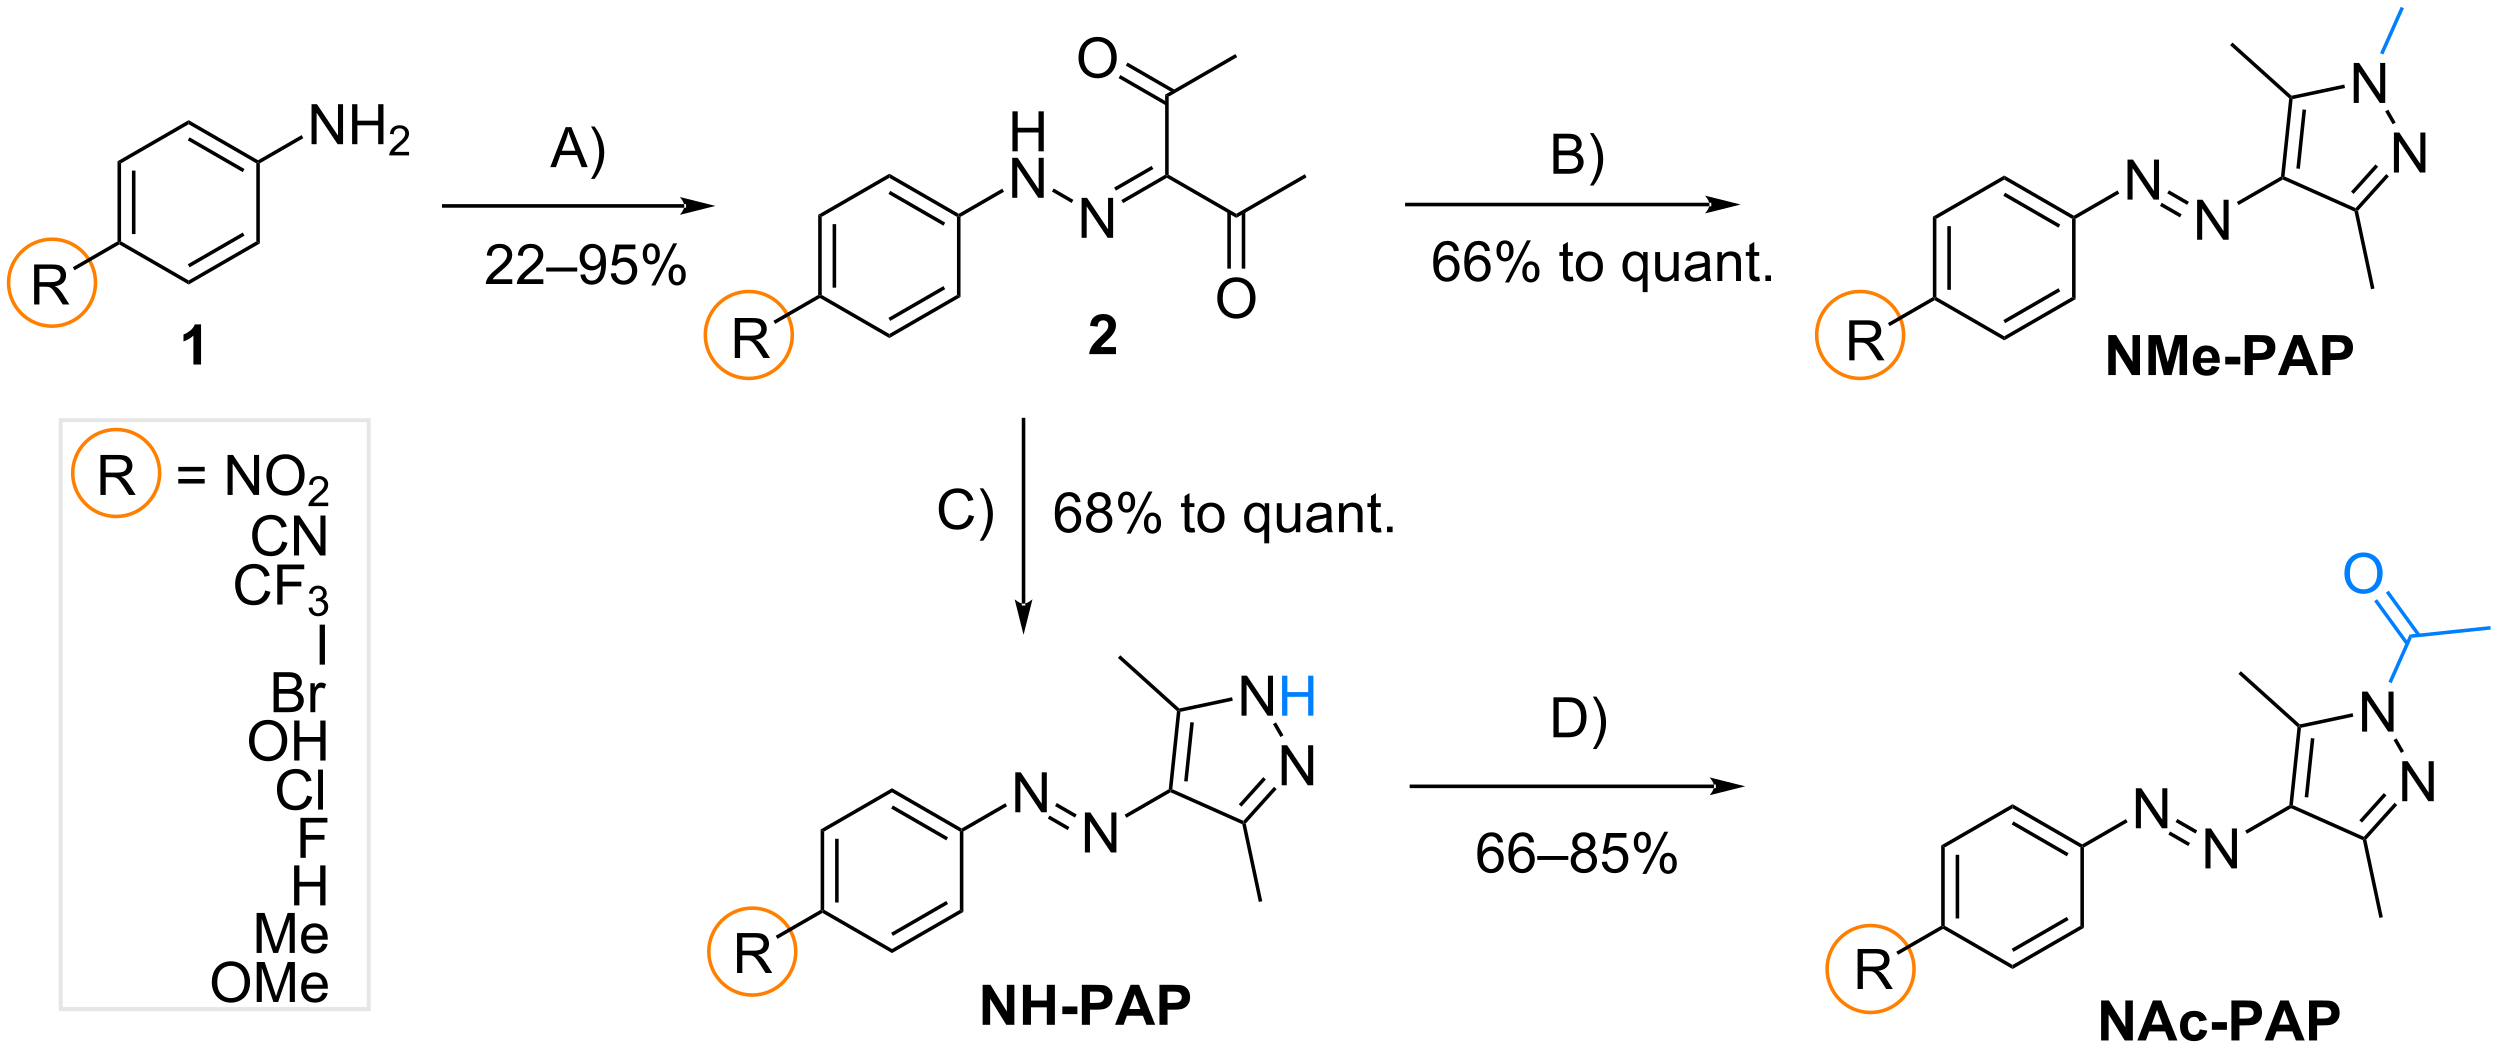 <?xml version="1.0" encoding="UTF-8"?>
<!DOCTYPE svg PUBLIC '-//W3C//DTD SVG 1.0//EN'
          'http://www.w3.org/TR/2001/REC-SVG-20010904/DTD/svg10.dtd'>
<svg stroke-dasharray="none" shape-rendering="auto" xmlns="http://www.w3.org/2000/svg" font-family="'Dialog'" text-rendering="auto" width="982" fill-opacity="1" color-interpolation="auto" color-rendering="auto" preserveAspectRatio="xMidYMid meet" font-size="12px" viewBox="0 0 982 412" fill="black" xmlns:xlink="http://www.w3.org/1999/xlink" stroke="black" image-rendering="auto" stroke-miterlimit="10" stroke-linecap="square" stroke-linejoin="miter" font-style="normal" stroke-width="1" height="412" stroke-dashoffset="0" font-weight="normal" stroke-opacity="1"
><!--Generated by the Batik Graphics2D SVG Generator--><defs id="genericDefs"
  /><g
  ><defs id="defs1"
    ><clipPath clipPathUnits="userSpaceOnUse" id="clipPath1"
      ><path d="M0.633 0.633 L368.515 0.633 L368.515 154.987 L0.633 154.987 L0.633 0.633 Z"
      /></clipPath
      ><clipPath clipPathUnits="userSpaceOnUse" id="clipPath2"
      ><path d="M-1.079 17.029 L-1.079 167.091 L356.574 167.091 L356.574 17.029 Z"
      /></clipPath
    ></defs
    ><g fill="rgb(230,230,230)" stroke-width="0.51" transform="scale(2.667,2.667) translate(-0.633,-0.633) matrix(1.029,0,0,1.029,1.743,-16.883)" stroke="rgb(230,230,230)"
    ><path fill="none" d="M51.702 77.187 L7.601 77.187 L7.601 161.498 L51.702 161.498 Z" clip-path="url(#clipPath2)"
    /></g
    ><g fill="rgb(230,230,230)" stroke-width="0.51" transform="matrix(2.743,0,0,2.743,2.96,-46.709)" stroke="rgb(230,230,230)"
    ><path fill="none" d="M51.702 77.187 L7.601 77.187 L7.601 161.498 L51.702 161.498 Z" clip-path="url(#clipPath2)"
    /></g
    ><g fill="rgb(255,128,0)" stroke-width="0.51" transform="matrix(2.743,0,0,2.743,2.96,-46.709)" stroke="rgb(255,128,0)"
    ><path fill="none" d="M15.56 90.987 C12.121 90.987 9.334 88.2 9.334 84.762 C9.334 81.323 12.121 78.536 15.56 78.536 C18.998 78.536 21.785 81.323 21.785 84.762 C21.785 88.2 18.998 90.987 15.56 90.987" clip-path="url(#clipPath2)"
    /></g
    ><g fill="rgb(255,128,0)" stroke-width="0.51" transform="matrix(2.743,0,0,2.743,2.96,-46.709)" stroke="rgb(255,128,0)"
    ><path fill="none" d="M106.649 159.521 C103.21 159.521 100.423 156.734 100.423 153.295 C100.423 149.857 103.21 147.069 106.649 147.069 C110.087 147.069 112.875 149.857 112.875 153.295 C112.875 156.734 110.087 159.521 106.649 159.521" clip-path="url(#clipPath2)"
    /></g
    ><g fill="rgb(255,128,0)" stroke-width="0.51" transform="matrix(2.743,0,0,2.743,2.96,-46.709)" stroke="rgb(255,128,0)"
    ><path fill="none" d="M266.789 162.016 C263.351 162.016 260.563 159.228 260.563 155.79 C260.563 152.351 263.351 149.564 266.789 149.564 C270.228 149.564 273.015 152.351 273.015 155.79 C273.015 159.228 270.228 162.016 266.789 162.016" clip-path="url(#clipPath2)"
    /></g
    ><g fill="rgb(255,128,0)" stroke-width="0.51" transform="matrix(2.743,0,0,2.743,2.96,-46.709)" stroke="rgb(255,128,0)"
    ><path fill="none" d="M265.293 71.219 C261.854 71.219 259.067 68.432 259.067 64.993 C259.067 61.555 261.854 58.768 265.293 58.768 C268.731 58.768 271.519 61.555 271.519 64.993 C271.519 68.432 268.731 71.219 265.293 71.219" clip-path="url(#clipPath2)"
    /></g
    ><g fill="rgb(255,128,0)" stroke-width="0.51" transform="matrix(2.743,0,0,2.743,2.96,-46.709)" stroke="rgb(255,128,0)"
    ><path fill="none" d="M106.15 71.219 C102.711 71.219 99.924 68.432 99.924 64.993 C99.924 61.555 102.711 58.768 106.15 58.768 C109.588 58.768 112.376 61.555 112.376 64.993 C112.376 68.432 109.588 71.219 106.15 71.219" clip-path="url(#clipPath2)"
    /></g
    ><g fill="rgb(255,128,0)" stroke-width="0.51" transform="matrix(2.743,0,0,2.743,2.96,-46.709)" stroke="rgb(255,128,0)"
    ><path fill="none" d="M6.374 63.736 C2.935 63.736 0.148 60.949 0.148 57.51 C0.148 54.072 2.935 51.284 6.374 51.284 C9.812 51.284 12.6 54.072 12.6 57.51 C12.6 60.949 9.812 63.736 6.374 63.736" clip-path="url(#clipPath2)"
    /></g
    ><g transform="matrix(2.743,0,0,2.743,2.96,-46.709)"
    ><path d="M304.776 135.633 L304.776 129.907 L305.554 129.907 L308.562 134.402 L308.562 129.907 L309.289 129.907 L309.289 135.633 L308.51 135.633 L305.502 131.133 L305.502 135.633 L304.776 135.633 Z" stroke="none" clip-path="url(#clipPath2)"
    /></g
    ><g transform="matrix(2.743,0,0,2.743,2.96,-46.709)"
    ><path d="M297.343 138.385 L297.088 138.238 L297.088 137.943 L303.348 134.329 L303.603 134.771 Z" stroke="none" clip-path="url(#clipPath2)"
    /></g
    ><g transform="matrix(2.743,0,0,2.743,2.96,-46.709)"
    ><path d="M314.743 141.388 L314.743 135.661 L315.521 135.661 L318.529 140.156 L318.529 135.661 L319.255 135.661 L319.255 141.388 L318.477 141.388 L315.469 136.888 L315.469 141.388 L314.743 141.388 Z" stroke="none" clip-path="url(#clipPath2)"
    /></g
    ><g transform="matrix(2.743,0,0,2.743,2.96,-46.709)"
    ><path d="M310.464 134.746 L310.719 134.304 L313.57 135.95 L313.315 136.392 ZM309.428 136.54 L312.279 138.186 L312.534 137.744 L309.683 136.098 Z" stroke="none" clip-path="url(#clipPath2)"
    /></g
    ><g transform="matrix(2.743,0,0,2.743,2.96,-46.709)"
    ><path d="M320.686 136.417 L320.431 135.975 L326.748 132.327 L326.989 132.483 L327.004 132.769 Z" stroke="none" clip-path="url(#clipPath2)"
    /></g
    ><g transform="matrix(2.743,0,0,2.743,2.96,-46.709)"
    ><path d="M297.088 137.943 L297.088 138.238 L296.833 138.385 L287.122 132.778 L287.122 132.189 ZM295.144 139.213 L287.249 134.655 L286.994 135.096 L294.889 139.655 Z" stroke="none" clip-path="url(#clipPath2)"
    /></g
    ><g transform="matrix(2.743,0,0,2.743,2.96,-46.709)"
    ><path d="M287.122 132.189 L287.122 132.778 L277.41 138.385 L276.899 138.09 Z" stroke="none" clip-path="url(#clipPath2)"
    /></g
    ><g transform="matrix(2.743,0,0,2.743,2.96,-46.709)"
    ><path d="M276.899 138.09 L277.41 138.385 L277.41 149.599 L277.155 149.746 L276.899 149.599 ZM278.971 139.434 L278.971 148.55 L279.481 148.55 L279.481 139.434 Z" stroke="none" clip-path="url(#clipPath2)"
    /></g
    ><g transform="matrix(2.743,0,0,2.743,2.96,-46.709)"
    ><path d="M277.155 150.041 L277.155 149.746 L277.41 149.599 L287.122 155.206 L287.122 155.795 Z" stroke="none" clip-path="url(#clipPath2)"
    /></g
    ><g transform="matrix(2.743,0,0,2.743,2.96,-46.709)"
    ><path d="M287.122 155.795 L287.122 155.206 L296.833 149.599 L297.343 149.894 ZM287.249 153.33 L295.144 148.771 L294.889 148.329 L286.994 152.888 Z" stroke="none" clip-path="url(#clipPath2)"
    /></g
    ><g transform="matrix(2.743,0,0,2.743,2.96,-46.709)"
    ><path d="M297.343 149.894 L296.833 149.599 L296.833 138.385 L297.088 138.238 L297.343 138.385 Z" stroke="none" clip-path="url(#clipPath2)"
    /></g
    ><g transform="matrix(2.743,0,0,2.743,2.96,-46.709)"
    ><path d="M342.924 131.762 L342.924 126.035 L343.702 126.035 L346.71 130.53 L346.71 126.035 L347.437 126.035 L347.437 131.762 L346.658 131.762 L343.65 127.262 L343.65 131.762 L342.924 131.762 Z" stroke="none" clip-path="url(#clipPath2)"
    /></g
    ><g transform="matrix(2.743,0,0,2.743,2.96,-46.709)"
    ><path d="M337.17 121.795 L337.17 116.069 L337.948 116.069 L340.956 120.563 L340.956 116.069 L341.683 116.069 L341.683 121.795 L340.904 121.795 L337.896 117.295 L337.896 121.795 L337.17 121.795 Z" stroke="none" clip-path="url(#clipPath2)"
    /></g
    ><g transform="matrix(2.743,0,0,2.743,2.96,-46.709)"
    ><path d="M327.004 132.769 L326.989 132.483 L327.262 132.326 L337.437 136.856 L337.502 137.165 L337.28 137.345 Z" stroke="none" clip-path="url(#clipPath2)"
    /></g
    ><g transform="matrix(2.743,0,0,2.743,2.96,-46.709)"
    ><path d="M337.779 137.238 L337.502 137.165 L337.437 136.856 L341.825 131.982 L342.204 132.323 ZM337.159 134.831 L340.665 130.937 L340.286 130.596 L336.78 134.489 Z" stroke="none" clip-path="url(#clipPath2)"
    /></g
    ><g transform="matrix(2.743,0,0,2.743,2.96,-46.709)"
    ><path d="M343.181 124.6 L342.74 124.855 L341.675 123.012 L342.117 122.757 Z" stroke="none" clip-path="url(#clipPath2)"
    /></g
    ><g transform="matrix(2.743,0,0,2.743,2.96,-46.709)"
    ><path d="M335.817 119.156 L335.923 119.655 L328.426 121.249 L328.192 121.038 L328.266 120.761 Z" stroke="none" clip-path="url(#clipPath2)"
    /></g
    ><g transform="matrix(2.743,0,0,2.743,2.96,-46.709)"
    ><path d="M327.924 121.141 L328.192 121.038 L328.426 121.249 L327.262 132.326 L326.989 132.483 L326.748 132.327 ZM329.841 122.725 L328.952 131.177 L329.46 131.23 L330.348 122.778 Z" stroke="none" clip-path="url(#clipPath2)"
    /></g
    ><g transform="matrix(2.743,0,0,2.743,2.96,-46.709)"
    ><path d="M328.266 120.761 L328.192 121.038 L327.924 121.141 L319.468 113.527 L319.81 113.147 Z" stroke="none" clip-path="url(#clipPath2)"
    /></g
    ><g transform="matrix(2.743,0,0,2.743,2.96,-46.709)"
    ><path d="M337.28 137.345 L337.502 137.165 L337.779 137.238 L340.145 148.369 L339.646 148.475 Z" stroke="none" clip-path="url(#clipPath2)"
    /></g
    ><g transform="matrix(2.743,0,0,2.743,2.96,-46.709)"
    ><path d="M43.534 37.68 L43.534 31.953 L44.312 31.953 L47.32 36.448 L47.32 31.953 L48.047 31.953 L48.047 37.68 L47.268 37.68 L44.26 33.18 L44.26 37.68 L43.534 37.68 ZM49.342 37.68 L49.342 31.953 L50.1 31.953 L50.1 34.305 L53.077 34.305 L53.077 31.953 L53.834 31.953 L53.834 37.68 L53.077 37.68 L53.077 34.979 L50.1 34.979 L50.1 37.68 L49.342 37.68 Z" stroke="none" clip-path="url(#clipPath2)"
    /></g
    ><g transform="matrix(2.743,0,0,2.743,2.96,-46.709)"
    ><path d="M57.5 38.772 L57.5 39.28 L54.66 39.28 Q54.655 39.088 54.723 38.912 Q54.831 38.623 55.069 38.342 Q55.309 38.061 55.76 37.692 Q56.459 37.117 56.706 36.782 Q56.952 36.446 56.952 36.147 Q56.952 35.834 56.727 35.619 Q56.504 35.403 56.143 35.403 Q55.762 35.403 55.534 35.631 Q55.305 35.86 55.303 36.264 L54.76 36.209 Q54.817 35.602 55.18 35.285 Q55.543 34.967 56.155 34.967 Q56.774 34.967 57.133 35.311 Q57.495 35.653 57.495 36.158 Q57.495 36.416 57.389 36.666 Q57.284 36.914 57.038 37.19 Q56.793 37.465 56.225 37.946 Q55.75 38.344 55.616 38.487 Q55.481 38.629 55.393 38.772 L57.5 38.772 Z" stroke="none" clip-path="url(#clipPath2)"
    /></g
    ><g transform="matrix(2.743,0,0,2.743,2.96,-46.709)"
    ><path d="M36.131 40.414 L35.876 40.267 L35.876 39.972 L42.106 36.375 L42.361 36.817 Z" stroke="none" clip-path="url(#clipPath2)"
    /></g
    ><g transform="matrix(2.743,0,0,2.743,2.96,-46.709)"
    ><path d="M35.876 39.972 L35.876 40.267 L35.621 40.414 L25.939 34.824 L25.939 34.235 ZM33.938 41.238 L26.067 36.694 L25.811 37.135 L33.683 41.68 Z" stroke="none" clip-path="url(#clipPath2)"
    /></g
    ><g transform="matrix(2.743,0,0,2.743,2.96,-46.709)"
    ><path d="M25.939 34.235 L25.939 34.824 L16.257 40.414 L15.747 40.12 Z" stroke="none" clip-path="url(#clipPath2)"
    /></g
    ><g transform="matrix(2.743,0,0,2.743,2.96,-46.709)"
    ><path d="M15.747 40.12 L16.257 40.414 L16.257 51.594 L16.002 51.741 L15.747 51.594 ZM17.812 41.459 L17.812 50.549 L18.323 50.549 L18.323 41.459 Z" stroke="none" clip-path="url(#clipPath2)"
    /></g
    ><g transform="matrix(2.743,0,0,2.743,2.96,-46.709)"
    ><path d="M16.002 52.036 L16.002 51.741 L16.257 51.594 L25.939 57.184 L25.939 57.773 Z" stroke="none" clip-path="url(#clipPath2)"
    /></g
    ><g transform="matrix(2.743,0,0,2.743,2.96,-46.709)"
    ><path d="M25.939 57.773 L25.939 57.184 L35.621 51.594 L36.131 51.888 ZM26.067 55.314 L33.938 50.77 L33.683 50.328 L25.811 54.872 Z" stroke="none" clip-path="url(#clipPath2)"
    /></g
    ><g transform="matrix(2.743,0,0,2.743,2.96,-46.709)"
    ><path d="M36.131 51.888 L35.621 51.594 L35.621 40.414 L35.876 40.267 L36.131 40.414 Z" stroke="none" clip-path="url(#clipPath2)"
    /></g
    ><g transform="matrix(2.743,0,0,2.743,2.96,-46.709)"
    ><path d="M143.901 38.699 L143.901 32.972 L144.659 32.972 L144.659 35.324 L147.636 35.324 L147.636 32.972 L148.393 32.972 L148.393 38.699 L147.636 38.699 L147.636 35.999 L144.659 35.999 L144.659 38.699 L143.901 38.699 Z" stroke="none" clip-path="url(#clipPath2)"
    /></g
    ><g transform="matrix(2.743,0,0,2.743,2.96,-46.709)"
    ><path d="M143.87 45.349 L143.87 39.623 L144.649 39.623 L147.656 44.117 L147.656 39.623 L148.383 39.623 L148.383 45.349 L147.604 45.349 L144.597 40.849 L144.597 45.349 L143.87 45.349 Z" stroke="none" clip-path="url(#clipPath2)"
    /></g
    ><g transform="matrix(2.743,0,0,2.743,2.96,-46.709)"
    ><path d="M136.468 48.084 L136.212 47.936 L136.212 47.642 L142.442 44.045 L142.698 44.486 Z" stroke="none" clip-path="url(#clipPath2)"
    /></g
    ><g transform="matrix(2.743,0,0,2.743,2.96,-46.709)"
    ><path d="M136.212 47.642 L136.212 47.936 L135.957 48.084 L126.275 42.494 L126.275 41.904 ZM134.275 48.908 L126.403 44.363 L126.148 44.805 L134.019 49.35 Z" stroke="none" clip-path="url(#clipPath2)"
    /></g
    ><g transform="matrix(2.743,0,0,2.743,2.96,-46.709)"
    ><path d="M126.275 41.904 L126.275 42.494 L116.594 48.084 L116.083 47.789 Z" stroke="none" clip-path="url(#clipPath2)"
    /></g
    ><g transform="matrix(2.743,0,0,2.743,2.96,-46.709)"
    ><path d="M116.083 47.789 L116.594 48.084 L116.594 59.263 L116.338 59.41 L116.083 59.263 ZM118.149 49.129 L118.149 58.218 L118.659 58.218 L118.659 49.129 Z" stroke="none" clip-path="url(#clipPath2)"
    /></g
    ><g transform="matrix(2.743,0,0,2.743,2.96,-46.709)"
    ><path d="M116.338 59.705 L116.338 59.41 L116.594 59.263 L126.275 64.853 L126.275 65.442 Z" stroke="none" clip-path="url(#clipPath2)"
    /></g
    ><g transform="matrix(2.743,0,0,2.743,2.96,-46.709)"
    ><path d="M126.275 65.442 L126.275 64.853 L135.957 59.263 L136.468 59.558 ZM126.403 62.984 L134.275 58.439 L134.019 57.997 L126.148 62.542 Z" stroke="none" clip-path="url(#clipPath2)"
    /></g
    ><g transform="matrix(2.743,0,0,2.743,2.96,-46.709)"
    ><path d="M136.468 59.558 L135.957 59.263 L135.957 48.084 L136.212 47.936 L136.468 48.084 Z" stroke="none" clip-path="url(#clipPath2)"
    /></g
    ><g transform="matrix(2.743,0,0,2.743,2.96,-46.709)"
    ><path d="M153.807 51.086 L153.807 45.36 L154.586 45.36 L157.593 49.854 L157.593 45.36 L158.32 45.36 L158.32 51.086 L157.541 51.086 L154.534 46.586 L154.534 51.086 L153.807 51.086 Z" stroke="none" clip-path="url(#clipPath2)"
    /></g
    ><g transform="matrix(2.743,0,0,2.743,2.96,-46.709)"
    ><path d="M149.558 44.462 L149.813 44.02 L152.635 45.649 L152.38 46.091 Z" stroke="none" clip-path="url(#clipPath2)"
    /></g
    ><g transform="matrix(2.743,0,0,2.743,2.96,-46.709)"
    ><path d="M159.75 46.115 L159.495 45.673 L165.768 42.052 L166.023 42.199 L166.023 42.494 ZM158.718 44.327 L164.085 41.227 L163.83 40.786 L158.462 43.885 Z" stroke="none" clip-path="url(#clipPath2)"
    /></g
    ><g transform="matrix(2.743,0,0,2.743,2.96,-46.709)"
    ><path d="M166.023 42.494 L166.023 42.199 L166.278 42.052 L175.96 47.642 L175.96 48.231 Z" stroke="none" clip-path="url(#clipPath2)"
    /></g
    ><g transform="matrix(2.743,0,0,2.743,2.96,-46.709)"
    ><path d="M166.278 42.052 L166.023 42.199 L165.768 42.052 L165.768 30.578 L166.278 30.872 Z" stroke="none" clip-path="url(#clipPath2)"
    /></g
    ><g transform="matrix(2.743,0,0,2.743,2.96,-46.709)"
    ><path d="M166.278 30.872 L165.768 30.578 L175.833 24.767 L176.088 25.209 Z" stroke="none" clip-path="url(#clipPath2)"
    /></g
    ><g transform="matrix(2.743,0,0,2.743,2.96,-46.709)"
    ><path d="M153.363 25.349 Q153.363 23.922 154.129 23.117 Q154.894 22.31 156.105 22.31 Q156.897 22.31 157.532 22.69 Q158.17 23.067 158.504 23.744 Q158.84 24.422 158.84 25.281 Q158.84 26.153 158.488 26.841 Q158.137 27.528 157.491 27.883 Q156.847 28.237 156.1 28.237 Q155.293 28.237 154.655 27.846 Q154.019 27.453 153.691 26.778 Q153.363 26.101 153.363 25.349 ZM154.144 25.359 Q154.144 26.395 154.699 26.992 Q155.256 27.586 156.097 27.586 Q156.952 27.586 157.504 26.984 Q158.058 26.383 158.058 25.278 Q158.058 24.578 157.821 24.057 Q157.584 23.536 157.129 23.25 Q156.675 22.961 156.108 22.961 Q155.303 22.961 154.722 23.515 Q154.144 24.067 154.144 25.359 Z" stroke="none" clip-path="url(#clipPath2)"
    /></g
    ><g transform="matrix(2.743,0,0,2.743,2.96,-46.709)"
    ><path d="M167.184 29.908 L160.393 25.987 L160.138 26.429 L166.928 30.349 ZM166.151 31.696 L159.36 27.776 L159.105 28.218 L165.896 32.138 Z" stroke="none" clip-path="url(#clipPath2)"
    /></g
    ><g transform="matrix(2.743,0,0,2.743,2.96,-46.709)"
    ><path d="M175.96 48.231 L175.96 47.642 L185.77 41.978 L186.025 42.42 Z" stroke="none" clip-path="url(#clipPath2)"
    /></g
    ><g transform="matrix(2.743,0,0,2.743,2.96,-46.709)"
    ><path d="M173.237 59.771 Q173.237 58.344 174.003 57.54 Q174.768 56.732 175.979 56.732 Q176.771 56.732 177.406 57.112 Q178.044 57.49 178.378 58.167 Q178.714 58.844 178.714 59.704 Q178.714 60.576 178.362 61.264 Q178.011 61.951 177.365 62.305 Q176.721 62.659 175.974 62.659 Q175.167 62.659 174.529 62.269 Q173.893 61.876 173.565 61.201 Q173.237 60.524 173.237 59.771 ZM174.018 59.782 Q174.018 60.818 174.573 61.415 Q175.13 62.008 175.971 62.008 Q176.826 62.008 177.378 61.407 Q177.932 60.805 177.932 59.701 Q177.932 59.001 177.695 58.48 Q177.458 57.959 177.003 57.672 Q176.549 57.383 175.982 57.383 Q175.177 57.383 174.596 57.938 Q174.018 58.49 174.018 59.782 Z" stroke="none" clip-path="url(#clipPath2)"
    /></g
    ><g transform="matrix(2.743,0,0,2.743,2.96,-46.709)"
    ><path d="M174.673 47.34 L174.673 55.498 L175.183 55.498 L175.183 47.34 ZM176.738 47.34 L176.738 55.498 L177.248 55.498 L177.248 47.34 Z" stroke="none" clip-path="url(#clipPath2)"
    /></g
    ><g transform="matrix(2.743,0,0,2.743,2.96,-46.709)"
    ><path d="M145.239 103.482 L145.239 103.482 L145.239 77.112 L145.239 76.857 L145.749 76.857 L145.749 77.112 L145.749 103.482 L145.749 103.737 L145.239 103.737 ZM145.494 107.946 L146.77 102.844 C146.77 102.844 146.052 103.482 145.494 103.482 C144.936 103.482 144.219 102.844 144.219 102.844 Z" stroke="none" clip-path="url(#clipPath2)"
    /></g
    ><g transform="matrix(2.743,0,0,2.743,2.96,-46.709)"
    ><path d="M303.582 45.607 L303.582 39.88 L304.361 39.88 L307.368 44.375 L307.368 39.88 L308.095 39.88 L308.095 45.607 L307.316 45.607 L304.309 41.107 L304.309 45.607 L303.582 45.607 Z" stroke="none" clip-path="url(#clipPath2)"
    /></g
    ><g transform="matrix(2.743,0,0,2.743,2.96,-46.709)"
    ><path d="M296.15 48.358 L295.894 48.211 L295.894 47.917 L302.154 44.302 L302.41 44.744 Z" stroke="none" clip-path="url(#clipPath2)"
    /></g
    ><g transform="matrix(2.743,0,0,2.743,2.96,-46.709)"
    ><path d="M313.549 51.361 L313.549 45.635 L314.327 45.635 L317.335 50.129 L317.335 45.635 L318.062 45.635 L318.062 51.361 L317.283 51.361 L314.276 46.861 L314.276 51.361 L313.549 51.361 Z" stroke="none" clip-path="url(#clipPath2)"
    /></g
    ><g transform="matrix(2.743,0,0,2.743,2.96,-46.709)"
    ><path d="M309.27 44.719 L309.525 44.278 L312.376 45.924 L312.121 46.366 ZM308.234 46.514 L311.086 48.16 L311.341 47.718 L308.489 46.072 Z" stroke="none" clip-path="url(#clipPath2)"
    /></g
    ><g transform="matrix(2.743,0,0,2.743,2.96,-46.709)"
    ><path d="M319.492 46.39 L319.237 45.949 L325.555 42.301 L325.795 42.457 L325.81 42.743 Z" stroke="none" clip-path="url(#clipPath2)"
    /></g
    ><g transform="matrix(2.743,0,0,2.743,2.96,-46.709)"
    ><path d="M295.894 47.917 L295.894 48.211 L295.639 48.358 L285.928 42.751 L285.928 42.162 ZM293.95 49.186 L286.055 44.628 L285.8 45.07 L293.695 49.628 Z" stroke="none" clip-path="url(#clipPath2)"
    /></g
    ><g transform="matrix(2.743,0,0,2.743,2.96,-46.709)"
    ><path d="M285.928 42.162 L285.928 42.751 L276.216 48.358 L275.706 48.064 Z" stroke="none" clip-path="url(#clipPath2)"
    /></g
    ><g transform="matrix(2.743,0,0,2.743,2.96,-46.709)"
    ><path d="M275.706 48.064 L276.216 48.358 L276.216 59.572 L275.961 59.72 L275.706 59.572 ZM277.777 49.407 L277.777 58.524 L278.288 58.524 L278.288 49.407 Z" stroke="none" clip-path="url(#clipPath2)"
    /></g
    ><g transform="matrix(2.743,0,0,2.743,2.96,-46.709)"
    ><path d="M275.961 60.014 L275.961 59.72 L276.216 59.572 L285.928 65.18 L285.928 65.769 Z" stroke="none" clip-path="url(#clipPath2)"
    /></g
    ><g transform="matrix(2.743,0,0,2.743,2.96,-46.709)"
    ><path d="M285.928 65.769 L285.928 65.18 L295.639 59.572 L296.15 59.867 ZM286.055 63.303 L293.951 58.745 L293.695 58.303 L285.8 62.861 Z" stroke="none" clip-path="url(#clipPath2)"
    /></g
    ><g transform="matrix(2.743,0,0,2.743,2.96,-46.709)"
    ><path d="M296.15 59.867 L295.639 59.572 L295.639 48.358 L295.894 48.211 L296.15 48.358 Z" stroke="none" clip-path="url(#clipPath2)"
    /></g
    ><g transform="matrix(2.743,0,0,2.743,2.96,-46.709)"
    ><path d="M341.73 41.735 L341.73 36.009 L342.509 36.009 L345.517 40.503 L345.517 36.009 L346.243 36.009 L346.243 41.735 L345.464 41.735 L342.457 37.235 L342.457 41.735 L341.73 41.735 Z" stroke="none" clip-path="url(#clipPath2)"
    /></g
    ><g transform="matrix(2.743,0,0,2.743,2.96,-46.709)"
    ><path d="M335.976 31.768 L335.976 26.042 L336.754 26.042 L339.762 30.537 L339.762 26.042 L340.489 26.042 L340.489 31.768 L339.71 31.768 L336.702 27.268 L336.702 31.768 L335.976 31.768 Z" stroke="none" clip-path="url(#clipPath2)"
    /></g
    ><g transform="matrix(2.743,0,0,2.743,2.96,-46.709)"
    ><path d="M325.81 42.743 L325.795 42.457 L326.068 42.299 L336.243 46.829 L336.309 47.138 L336.086 47.318 Z" stroke="none" clip-path="url(#clipPath2)"
    /></g
    ><g transform="matrix(2.743,0,0,2.743,2.96,-46.709)"
    ><path d="M336.585 47.212 L336.309 47.138 L336.243 46.829 L340.632 41.956 L341.011 42.297 ZM335.966 44.804 L339.471 40.911 L339.092 40.569 L335.587 44.462 Z" stroke="none" clip-path="url(#clipPath2)"
    /></g
    ><g transform="matrix(2.743,0,0,2.743,2.96,-46.709)"
    ><path d="M341.988 34.573 L341.546 34.828 L340.481 32.985 L340.923 32.73 Z" stroke="none" clip-path="url(#clipPath2)"
    /></g
    ><g transform="matrix(2.743,0,0,2.743,2.96,-46.709)"
    ><path d="M334.623 29.13 L334.729 29.629 L327.232 31.222 L326.998 31.011 L327.072 30.735 Z" stroke="none" clip-path="url(#clipPath2)"
    /></g
    ><g transform="matrix(2.743,0,0,2.743,2.96,-46.709)"
    ><path d="M326.731 31.114 L326.998 31.011 L327.232 31.222 L326.068 42.299 L325.795 42.457 L325.555 42.301 ZM328.647 32.698 L327.759 41.15 L328.266 41.203 L329.154 32.751 Z" stroke="none" clip-path="url(#clipPath2)"
    /></g
    ><g transform="matrix(2.743,0,0,2.743,2.96,-46.709)"
    ><path d="M327.072 30.735 L326.998 31.011 L326.731 31.114 L318.275 23.5 L318.616 23.121 Z" stroke="none" clip-path="url(#clipPath2)"
    /></g
    ><g transform="matrix(2.743,0,0,2.743,2.96,-46.709)"
    ><path d="M336.086 47.318 L336.309 47.138 L336.585 47.212 L338.951 58.342 L338.452 58.448 Z" stroke="none" clip-path="url(#clipPath2)"
    /></g
    ><g fill="rgb(0,128,255)" transform="matrix(2.743,0,0,2.743,2.96,-46.709)" stroke="rgb(0,128,255)"
    ><path d="M341.411 114.865 L340.945 114.657 L343.957 107.893 L344.303 108.37 Z" stroke="none" clip-path="url(#clipPath2)"
    /></g
    ><g fill="rgb(0,128,255)" transform="matrix(2.743,0,0,2.743,2.96,-46.709)" stroke="rgb(0,128,255)"
    ><path d="M334.642 99.182 Q334.642 97.755 335.408 96.95 Q336.173 96.143 337.384 96.143 Q338.176 96.143 338.811 96.523 Q339.449 96.9 339.783 97.578 Q340.118 98.255 340.118 99.114 Q340.118 99.986 339.767 100.674 Q339.415 101.361 338.769 101.716 Q338.126 102.07 337.379 102.07 Q336.572 102.07 335.933 101.679 Q335.298 101.286 334.97 100.611 Q334.642 99.934 334.642 99.182 ZM335.423 99.192 Q335.423 100.228 335.978 100.825 Q336.535 101.419 337.376 101.419 Q338.23 101.419 338.783 100.817 Q339.337 100.216 339.337 99.111 Q339.337 98.411 339.1 97.89 Q338.863 97.369 338.408 97.083 Q337.954 96.794 337.387 96.794 Q336.582 96.794 336.001 97.348 Q335.423 97.9 335.423 99.192 Z" stroke="none" clip-path="url(#clipPath2)"
    /></g
    ><g fill="rgb(0,128,255)" transform="matrix(2.743,0,0,2.743,2.96,-46.709)" stroke="rgb(0,128,255)"
    ><path d="M345.526 107.856 L340.988 101.611 L340.575 101.911 L345.113 108.156 ZM343.85 109.074 L339.312 102.829 L338.899 103.128 L343.437 109.374 Z" stroke="none" clip-path="url(#clipPath2)"
    /></g
    ><g fill="rgb(0,128,255)" transform="matrix(2.743,0,0,2.743,2.96,-46.709)" stroke="rgb(0,128,255)"
    ><path d="M344.303 108.37 L343.957 107.893 L355.549 106.675 L355.602 107.182 Z" stroke="none" clip-path="url(#clipPath2)"
    /></g
    ><g transform="matrix(2.743,0,0,2.743,2.96,-46.709)"
    ><path d="M144.312 133.35 L144.312 127.623 L145.09 127.623 L148.098 132.118 L148.098 127.623 L148.825 127.623 L148.825 133.35 L148.046 133.35 L145.038 128.85 L145.038 133.35 L144.312 133.35 Z" stroke="none" clip-path="url(#clipPath2)"
    /></g
    ><g transform="matrix(2.743,0,0,2.743,2.96,-46.709)"
    ><path d="M136.88 136.102 L136.624 135.954 L136.624 135.66 L142.884 132.046 L143.139 132.487 Z" stroke="none" clip-path="url(#clipPath2)"
    /></g
    ><g transform="matrix(2.743,0,0,2.743,2.96,-46.709)"
    ><path d="M154.279 139.104 L154.279 133.378 L155.057 133.378 L158.065 137.873 L158.065 133.378 L158.792 133.378 L158.792 139.104 L158.013 139.104 L155.005 134.604 L155.005 139.104 L154.279 139.104 Z" stroke="none" clip-path="url(#clipPath2)"
    /></g
    ><g transform="matrix(2.743,0,0,2.743,2.96,-46.709)"
    ><path d="M150 132.463 L150.255 132.021 L153.106 133.667 L152.851 134.109 ZM148.964 134.257 L151.815 135.903 L152.071 135.461 L149.219 133.815 Z" stroke="none" clip-path="url(#clipPath2)"
    /></g
    ><g transform="matrix(2.743,0,0,2.743,2.96,-46.709)"
    ><path d="M160.222 134.133 L159.967 133.692 L166.285 130.044 L166.525 130.2 L166.54 130.486 Z" stroke="none" clip-path="url(#clipPath2)"
    /></g
    ><g transform="matrix(2.743,0,0,2.743,2.96,-46.709)"
    ><path d="M136.624 135.66 L136.624 135.954 L136.369 136.102 L126.658 130.494 L126.658 129.905 ZM134.68 136.929 L126.785 132.371 L126.53 132.813 L134.425 137.371 Z" stroke="none" clip-path="url(#clipPath2)"
    /></g
    ><g transform="matrix(2.743,0,0,2.743,2.96,-46.709)"
    ><path d="M126.658 129.905 L126.658 130.494 L116.946 136.102 L116.436 135.807 Z" stroke="none" clip-path="url(#clipPath2)"
    /></g
    ><g transform="matrix(2.743,0,0,2.743,2.96,-46.709)"
    ><path d="M116.436 135.807 L116.946 136.102 L116.946 147.316 L116.691 147.463 L116.436 147.316 ZM118.507 137.15 L118.507 146.267 L119.017 146.267 L119.017 137.15 Z" stroke="none" clip-path="url(#clipPath2)"
    /></g
    ><g transform="matrix(2.743,0,0,2.743,2.96,-46.709)"
    ><path d="M116.691 147.757 L116.691 147.463 L116.946 147.316 L126.658 152.923 L126.658 153.512 Z" stroke="none" clip-path="url(#clipPath2)"
    /></g
    ><g transform="matrix(2.743,0,0,2.743,2.96,-46.709)"
    ><path d="M126.658 153.512 L126.658 152.923 L136.369 147.316 L136.88 147.61 ZM126.785 151.046 L134.68 146.488 L134.425 146.046 L126.53 150.604 Z" stroke="none" clip-path="url(#clipPath2)"
    /></g
    ><g transform="matrix(2.743,0,0,2.743,2.96,-46.709)"
    ><path d="M136.88 147.61 L136.369 147.316 L136.369 136.102 L136.624 135.954 L136.88 136.102 Z" stroke="none" clip-path="url(#clipPath2)"
    /></g
    ><g transform="matrix(2.743,0,0,2.743,2.96,-46.709)"
    ><path d="M182.46 129.478 L182.46 123.752 L183.239 123.752 L186.246 128.246 L186.246 123.752 L186.973 123.752 L186.973 129.478 L186.194 129.478 L183.186 124.978 L183.186 129.478 L182.46 129.478 Z" stroke="none" clip-path="url(#clipPath2)"
    /></g
    ><g transform="matrix(2.743,0,0,2.743,2.96,-46.709)"
    ><path d="M176.706 119.512 L176.706 113.785 L177.484 113.785 L180.492 118.28 L180.492 113.785 L181.219 113.785 L181.219 119.512 L180.44 119.512 L177.432 115.012 L177.432 119.512 L176.706 119.512 Z" stroke="none" clip-path="url(#clipPath2)"
    /></g
    ><g fill="rgb(0,128,255)" transform="matrix(2.743,0,0,2.743,2.96,-46.709)" stroke="rgb(0,128,255)"
    ><path d="M182.514 119.512 L182.514 113.785 L183.272 113.785 L183.272 116.137 L186.249 116.137 L186.249 113.785 L187.006 113.785 L187.006 119.512 L186.249 119.512 L186.249 116.811 L183.272 116.811 L183.272 119.512 L182.514 119.512 Z" stroke="none" clip-path="url(#clipPath2)"
    /></g
    ><g transform="matrix(2.743,0,0,2.743,2.96,-46.709)"
    ><path d="M166.54 130.486 L166.525 130.2 L166.798 130.042 L176.973 134.572 L177.038 134.881 L176.816 135.061 Z" stroke="none" clip-path="url(#clipPath2)"
    /></g
    ><g transform="matrix(2.743,0,0,2.743,2.96,-46.709)"
    ><path d="M177.315 134.955 L177.038 134.881 L176.973 134.572 L181.361 129.699 L181.741 130.04 ZM176.696 132.547 L180.201 128.654 L179.822 128.312 L176.316 132.206 Z" stroke="none" clip-path="url(#clipPath2)"
    /></g
    ><g transform="matrix(2.743,0,0,2.743,2.96,-46.709)"
    ><path d="M182.718 122.316 L182.276 122.572 L181.211 120.728 L181.653 120.473 Z" stroke="none" clip-path="url(#clipPath2)"
    /></g
    ><g transform="matrix(2.743,0,0,2.743,2.96,-46.709)"
    ><path d="M175.353 116.873 L175.459 117.372 L167.962 118.965 L167.728 118.754 L167.802 118.478 Z" stroke="none" clip-path="url(#clipPath2)"
    /></g
    ><g transform="matrix(2.743,0,0,2.743,2.96,-46.709)"
    ><path d="M167.46 118.857 L167.728 118.754 L167.962 118.965 L166.798 130.042 L166.525 130.2 L166.285 130.044 ZM169.377 120.441 L168.489 128.893 L168.996 128.946 L169.884 120.494 Z" stroke="none" clip-path="url(#clipPath2)"
    /></g
    ><g transform="matrix(2.743,0,0,2.743,2.96,-46.709)"
    ><path d="M167.802 118.478 L167.728 118.754 L167.46 118.857 L159.005 111.243 L159.346 110.864 Z" stroke="none" clip-path="url(#clipPath2)"
    /></g
    ><g transform="matrix(2.743,0,0,2.743,2.96,-46.709)"
    ><path d="M176.816 135.061 L177.038 134.881 L177.315 134.955 L179.681 146.085 L179.182 146.191 Z" stroke="none" clip-path="url(#clipPath2)"
    /></g
    ><g transform="matrix(2.743,0,0,2.743,2.96,-46.709)"
    ><path d="M96.913 46.772 L96.913 46.772 L62.465 46.772 L62.209 46.772 L62.209 46.262 L62.465 46.262 L96.913 46.262 L97.168 46.262 L97.168 46.772 ZM101.377 46.517 L96.275 45.241 C96.275 45.241 96.913 45.959 96.913 46.517 C96.913 47.075 96.275 47.792 96.275 47.792 Z" stroke="none" clip-path="url(#clipPath2)"
    /></g
    ><g transform="matrix(2.743,0,0,2.743,2.96,-46.709)"
    ><path d="M77.723 40.964 L79.923 35.237 L80.741 35.237 L83.085 40.964 L82.22 40.964 L81.554 39.23 L79.158 39.23 L78.53 40.964 L77.723 40.964 ZM79.376 38.612 L81.319 38.612 L80.72 37.026 Q80.447 36.303 80.314 35.839 Q80.205 36.389 80.007 36.933 L79.376 38.612 ZM84.061 42.649 L83.556 42.649 Q84.725 40.771 84.725 38.894 Q84.725 38.159 84.556 37.435 Q84.423 36.849 84.186 36.31 Q84.033 35.959 83.556 35.139 L84.061 35.139 Q84.796 36.12 85.147 37.107 Q85.447 37.959 85.447 38.889 Q85.447 39.943 85.043 40.93 Q84.639 41.914 84.061 42.649 Z" stroke="none" clip-path="url(#clipPath2)"
    /></g
    ><g transform="matrix(2.743,0,0,2.743,2.96,-46.709)"
    ><path d="M221.371 41.909 L221.371 36.182 L223.519 36.182 Q224.175 36.182 224.571 36.357 Q224.97 36.529 225.194 36.891 Q225.417 37.253 225.417 37.646 Q225.417 38.013 225.217 38.339 Q225.019 38.661 224.618 38.862 Q225.136 39.013 225.415 39.38 Q225.696 39.747 225.696 40.247 Q225.696 40.651 225.524 40.997 Q225.355 41.341 225.105 41.529 Q224.855 41.716 224.477 41.812 Q224.102 41.909 223.555 41.909 L221.371 41.909 ZM222.128 38.589 L223.368 38.589 Q223.871 38.589 224.089 38.521 Q224.378 38.435 224.524 38.237 Q224.673 38.036 224.673 37.737 Q224.673 37.451 224.535 37.234 Q224.399 37.018 224.144 36.938 Q223.892 36.857 223.274 36.857 L222.128 36.857 L222.128 38.589 ZM222.128 41.232 L223.555 41.232 Q223.923 41.232 224.071 41.206 Q224.332 41.159 224.506 41.05 Q224.683 40.94 224.795 40.732 Q224.91 40.521 224.91 40.247 Q224.91 39.927 224.746 39.693 Q224.582 39.456 224.29 39.359 Q224.001 39.263 223.454 39.263 L222.128 39.263 L222.128 41.232 ZM227.11 43.594 L226.605 43.594 Q227.774 41.716 227.774 39.839 Q227.774 39.104 227.605 38.38 Q227.472 37.794 227.235 37.255 Q227.082 36.904 226.605 36.083 L227.11 36.083 Q227.845 37.065 228.196 38.052 Q228.496 38.904 228.496 39.833 Q228.496 40.888 228.092 41.875 Q227.688 42.859 227.11 43.594 Z" stroke="none" clip-path="url(#clipPath2)"
    /></g
    ><g transform="matrix(2.743,0,0,2.743,2.96,-46.709)"
    ><path d="M221.375 122.61 L221.375 116.883 L223.349 116.883 Q224.016 116.883 224.368 116.964 Q224.86 117.079 225.209 117.375 Q225.662 117.758 225.886 118.355 Q226.11 118.948 226.11 119.714 Q226.11 120.368 225.956 120.873 Q225.805 121.375 225.565 121.706 Q225.328 122.034 225.045 122.224 Q224.763 122.414 224.362 122.513 Q223.961 122.61 223.443 122.61 L221.375 122.61 ZM222.133 121.933 L223.357 121.933 Q223.922 121.933 224.245 121.829 Q224.568 121.722 224.758 121.532 Q225.029 121.261 225.177 120.808 Q225.328 120.352 225.328 119.704 Q225.328 118.805 225.034 118.323 Q224.74 117.839 224.318 117.675 Q224.013 117.558 223.336 117.558 L222.133 117.558 L222.133 121.933 ZM227.525 124.295 L227.02 124.295 Q228.189 122.417 228.189 120.539 Q228.189 119.805 228.02 119.081 Q227.887 118.495 227.65 117.956 Q227.496 117.605 227.02 116.784 L227.525 116.784 Q228.259 117.766 228.611 118.753 Q228.91 119.605 228.91 120.534 Q228.91 121.589 228.507 122.576 Q228.103 123.56 227.525 124.295 Z" stroke="none" clip-path="url(#clipPath2)"
    /></g
    ><g transform="matrix(2.743,0,0,2.743,2.96,-46.709)"
    ><path d="M137.655 90.772 L138.413 90.962 Q138.176 91.897 137.556 92.389 Q136.937 92.879 136.043 92.879 Q135.116 92.879 134.536 92.501 Q133.958 92.123 133.653 91.41 Q133.351 90.694 133.351 89.873 Q133.351 88.977 133.692 88.313 Q134.036 87.647 134.666 87.3 Q135.296 86.954 136.054 86.954 Q136.913 86.954 137.499 87.391 Q138.085 87.829 138.317 88.623 L137.57 88.798 Q137.372 88.173 136.991 87.889 Q136.614 87.602 136.038 87.602 Q135.379 87.602 134.934 87.92 Q134.491 88.235 134.312 88.769 Q134.132 89.303 134.132 89.868 Q134.132 90.6 134.345 91.144 Q134.559 91.688 135.007 91.959 Q135.458 92.227 135.981 92.227 Q136.616 92.227 137.056 91.86 Q137.499 91.493 137.655 90.772 ZM139.719 94.464 L139.214 94.464 Q140.383 92.587 140.383 90.709 Q140.383 89.975 140.214 89.251 Q140.081 88.665 139.844 88.126 Q139.691 87.774 139.214 86.954 L139.719 86.954 Q140.454 87.936 140.805 88.923 Q141.105 89.774 141.105 90.704 Q141.105 91.759 140.701 92.746 Q140.297 93.73 139.719 94.464 Z" stroke="none" clip-path="url(#clipPath2)"
    /></g
    ><g transform="matrix(2.743,0,0,2.743,2.96,-46.709)"
    ><path d="M72.279 57.02 L72.279 57.697 L68.493 57.697 Q68.485 57.442 68.576 57.208 Q68.719 56.822 69.037 56.447 Q69.357 56.072 69.959 55.58 Q70.891 54.815 71.219 54.367 Q71.547 53.919 71.547 53.52 Q71.547 53.103 71.248 52.817 Q70.951 52.528 70.469 52.528 Q69.961 52.528 69.657 52.833 Q69.352 53.137 69.35 53.676 L68.626 53.603 Q68.701 52.794 69.185 52.372 Q69.67 51.947 70.485 51.947 Q71.31 51.947 71.79 52.406 Q72.271 52.861 72.271 53.536 Q72.271 53.88 72.131 54.213 Q71.99 54.544 71.662 54.911 Q71.336 55.278 70.579 55.919 Q69.946 56.45 69.766 56.64 Q69.586 56.83 69.469 57.02 L72.279 57.02 ZM76.728 57.02 L76.728 57.697 L72.942 57.697 Q72.934 57.442 73.025 57.208 Q73.168 56.822 73.486 56.447 Q73.806 56.072 74.408 55.58 Q75.34 54.815 75.668 54.367 Q75.997 53.919 75.997 53.52 Q75.997 53.103 75.697 52.817 Q75.4 52.528 74.918 52.528 Q74.411 52.528 74.106 52.833 Q73.801 53.137 73.799 53.676 L73.075 53.603 Q73.15 52.794 73.635 52.372 Q74.119 51.947 74.934 51.947 Q75.76 51.947 76.239 52.406 Q76.721 52.861 76.721 53.536 Q76.721 53.88 76.58 54.213 Q76.439 54.544 76.111 54.911 Q75.786 55.278 75.028 55.919 Q74.395 56.45 74.215 56.64 Q74.036 56.83 73.918 57.02 L76.728 57.02 ZM77.133 55.908 L77.133 55.34 L81.584 55.34 L81.584 55.908 L77.133 55.908 ZM82.036 56.372 L82.713 56.309 Q82.799 56.786 83.041 57.002 Q83.283 57.215 83.661 57.215 Q83.986 57.215 84.228 57.067 Q84.473 56.919 84.629 56.671 Q84.786 56.424 84.89 56.002 Q84.997 55.58 84.997 55.143 Q84.997 55.096 84.994 55.002 Q84.783 55.338 84.416 55.546 Q84.051 55.755 83.627 55.755 Q82.916 55.755 82.424 55.239 Q81.931 54.723 81.931 53.88 Q81.931 53.01 82.445 52.478 Q82.957 51.947 83.731 51.947 Q84.291 51.947 84.752 52.249 Q85.215 52.549 85.455 53.106 Q85.697 53.661 85.697 54.715 Q85.697 55.815 85.457 56.465 Q85.221 57.114 84.749 57.455 Q84.278 57.796 83.645 57.796 Q82.973 57.796 82.546 57.424 Q82.122 57.049 82.036 56.372 ZM84.916 53.846 Q84.916 53.239 84.593 52.885 Q84.27 52.528 83.817 52.528 Q83.348 52.528 82.999 52.911 Q82.653 53.294 82.653 53.903 Q82.653 54.45 82.984 54.794 Q83.314 55.135 83.799 55.135 Q84.286 55.135 84.601 54.794 Q84.916 54.45 84.916 53.846 ZM86.381 56.197 L87.118 56.135 Q87.201 56.674 87.498 56.945 Q87.797 57.215 88.219 57.215 Q88.727 57.215 89.079 56.833 Q89.43 56.45 89.43 55.817 Q89.43 55.215 89.092 54.869 Q88.756 54.52 88.209 54.52 Q87.868 54.52 87.594 54.676 Q87.321 54.83 87.165 55.075 L86.506 54.989 L87.06 52.049 L89.907 52.049 L89.907 52.721 L87.623 52.721 L87.313 54.26 Q87.829 53.9 88.396 53.9 Q89.146 53.9 89.662 54.421 Q90.178 54.94 90.178 55.755 Q90.178 56.533 89.725 57.098 Q89.172 57.796 88.219 57.796 Q87.438 57.796 86.943 57.359 Q86.451 56.919 86.381 56.197 ZM90.963 53.346 Q90.963 52.731 91.27 52.301 Q91.58 51.872 92.166 51.872 Q92.705 51.872 93.056 52.257 Q93.411 52.643 93.411 53.387 Q93.411 54.114 93.054 54.507 Q92.697 54.9 92.174 54.9 Q91.653 54.9 91.306 54.515 Q90.963 54.127 90.963 53.346 ZM92.184 52.356 Q91.924 52.356 91.749 52.583 Q91.575 52.809 91.575 53.416 Q91.575 53.965 91.749 54.192 Q91.926 54.416 92.184 54.416 Q92.45 54.416 92.624 54.19 Q92.799 53.963 92.799 53.361 Q92.799 52.807 92.622 52.583 Q92.447 52.356 92.184 52.356 ZM92.189 57.908 L95.322 51.872 L95.892 51.872 L92.77 57.908 L92.189 57.908 ZM94.666 56.353 Q94.666 55.736 94.973 55.309 Q95.283 54.88 95.872 54.88 Q96.411 54.88 96.765 55.265 Q97.119 55.65 97.119 56.395 Q97.119 57.122 96.76 57.515 Q96.403 57.908 95.877 57.908 Q95.356 57.908 95.01 57.52 Q94.666 57.13 94.666 56.353 ZM95.892 55.364 Q95.627 55.364 95.452 55.59 Q95.278 55.817 95.278 56.424 Q95.278 56.971 95.452 57.197 Q95.629 57.424 95.887 57.424 Q96.158 57.424 96.33 57.197 Q96.504 56.971 96.504 56.369 Q96.504 55.815 96.327 55.59 Q96.153 55.364 95.892 55.364 Z" stroke="none" clip-path="url(#clipPath2)"
    /></g
    ><g transform="matrix(2.743,0,0,2.743,2.96,-46.709)"
    ><path d="M153.648 88.914 L152.948 88.969 Q152.854 88.555 152.682 88.368 Q152.398 88.068 151.979 88.068 Q151.643 88.068 151.391 88.255 Q151.057 88.498 150.864 88.964 Q150.674 89.427 150.667 90.287 Q150.922 89.899 151.289 89.711 Q151.656 89.524 152.057 89.524 Q152.76 89.524 153.255 90.042 Q153.75 90.56 153.75 91.38 Q153.75 91.92 153.516 92.383 Q153.284 92.844 152.877 93.091 Q152.471 93.339 151.956 93.339 Q151.078 93.339 150.523 92.693 Q149.969 92.045 149.969 90.56 Q149.969 88.899 150.581 88.146 Q151.117 87.49 152.023 87.49 Q152.698 87.49 153.13 87.87 Q153.562 88.248 153.648 88.914 ZM150.776 91.383 Q150.776 91.748 150.929 92.081 Q151.086 92.412 151.362 92.586 Q151.641 92.758 151.945 92.758 Q152.391 92.758 152.711 92.399 Q153.031 92.039 153.031 91.422 Q153.031 90.828 152.713 90.487 Q152.398 90.146 151.917 90.146 Q151.44 90.146 151.107 90.487 Q150.776 90.828 150.776 91.383 ZM155.53 90.133 Q155.092 89.974 154.881 89.677 Q154.67 89.38 154.67 88.966 Q154.67 88.341 155.118 87.917 Q155.569 87.49 156.316 87.49 Q157.066 87.49 157.522 87.925 Q157.98 88.36 157.98 88.985 Q157.98 89.383 157.769 89.68 Q157.561 89.974 157.137 90.133 Q157.663 90.305 157.939 90.688 Q158.215 91.071 158.215 91.602 Q158.215 92.336 157.694 92.839 Q157.176 93.339 156.327 93.339 Q155.48 93.339 154.959 92.836 Q154.441 92.334 154.441 91.584 Q154.441 91.024 154.722 90.649 Q155.006 90.271 155.53 90.133 ZM155.389 88.943 Q155.389 89.349 155.65 89.607 Q155.913 89.865 156.332 89.865 Q156.738 89.865 156.996 89.61 Q157.256 89.352 157.256 88.982 Q157.256 88.594 156.988 88.331 Q156.722 88.068 156.324 88.068 Q155.92 88.068 155.655 88.326 Q155.389 88.584 155.389 88.943 ZM155.163 91.586 Q155.163 91.888 155.306 92.17 Q155.449 92.451 155.73 92.605 Q156.012 92.758 156.334 92.758 Q156.84 92.758 157.168 92.435 Q157.496 92.11 157.496 91.61 Q157.496 91.102 157.157 90.771 Q156.819 90.438 156.311 90.438 Q155.816 90.438 155.488 90.766 Q155.163 91.094 155.163 91.586 ZM159.031 88.888 Q159.031 88.274 159.338 87.844 Q159.648 87.414 160.234 87.414 Q160.773 87.414 161.125 87.8 Q161.479 88.185 161.479 88.93 Q161.479 89.657 161.122 90.05 Q160.766 90.443 160.242 90.443 Q159.721 90.443 159.375 90.058 Q159.031 89.67 159.031 88.888 ZM160.252 87.899 Q159.992 87.899 159.818 88.125 Q159.643 88.352 159.643 88.959 Q159.643 89.508 159.818 89.735 Q159.995 89.959 160.252 89.959 Q160.518 89.959 160.693 89.732 Q160.867 89.505 160.867 88.904 Q160.867 88.349 160.69 88.125 Q160.516 87.899 160.252 87.899 ZM160.258 93.451 L163.391 87.414 L163.961 87.414 L160.838 93.451 L160.258 93.451 ZM162.734 91.896 Q162.734 91.279 163.042 90.852 Q163.351 90.422 163.94 90.422 Q164.479 90.422 164.833 90.808 Q165.187 91.193 165.187 91.938 Q165.187 92.664 164.828 93.058 Q164.471 93.451 163.945 93.451 Q163.424 93.451 163.078 93.063 Q162.734 92.672 162.734 91.896 ZM163.961 90.907 Q163.695 90.907 163.521 91.133 Q163.346 91.36 163.346 91.966 Q163.346 92.513 163.521 92.74 Q163.698 92.966 163.956 92.966 Q164.226 92.966 164.398 92.74 Q164.573 92.513 164.573 91.912 Q164.573 91.357 164.396 91.133 Q164.221 90.907 163.961 90.907 ZM169.963 92.61 L170.065 93.232 Q169.768 93.295 169.534 93.295 Q169.151 93.295 168.94 93.175 Q168.729 93.052 168.643 92.855 Q168.557 92.657 168.557 92.024 L168.557 89.638 L168.042 89.638 L168.042 89.091 L168.557 89.091 L168.557 88.063 L169.258 87.641 L169.258 89.091 L169.963 89.091 L169.963 89.638 L169.258 89.638 L169.258 92.063 Q169.258 92.365 169.294 92.451 Q169.331 92.537 169.414 92.589 Q169.5 92.638 169.656 92.638 Q169.773 92.638 169.963 92.61 ZM170.389 91.164 Q170.389 90.013 171.03 89.459 Q171.566 88.998 172.334 88.998 Q173.191 88.998 173.733 89.558 Q174.277 90.118 174.277 91.107 Q174.277 91.907 174.035 92.368 Q173.795 92.826 173.337 93.081 Q172.879 93.334 172.334 93.334 Q171.465 93.334 170.926 92.776 Q170.389 92.216 170.389 91.164 ZM171.113 91.164 Q171.113 91.961 171.459 92.36 Q171.808 92.755 172.334 92.755 Q172.858 92.755 173.204 92.357 Q173.553 91.959 173.553 91.141 Q173.553 90.373 173.204 89.977 Q172.855 89.578 172.334 89.578 Q171.808 89.578 171.459 89.974 Q171.113 90.368 171.113 91.164 ZM179.967 94.831 L179.967 92.797 Q179.803 93.029 179.509 93.183 Q179.215 93.334 178.881 93.334 Q178.144 93.334 177.611 92.745 Q177.077 92.154 177.077 91.125 Q177.077 90.5 177.293 90.005 Q177.512 89.508 177.923 89.253 Q178.334 88.998 178.827 88.998 Q179.597 88.998 180.038 89.646 L180.038 89.091 L180.67 89.091 L180.67 94.831 L179.967 94.831 ZM177.801 91.154 Q177.801 91.953 178.137 92.355 Q178.472 92.755 178.941 92.755 Q179.389 92.755 179.712 92.375 Q180.038 91.993 180.038 91.216 Q180.038 90.388 179.696 89.972 Q179.355 89.552 178.894 89.552 Q178.436 89.552 178.118 89.94 Q177.801 90.328 177.801 91.154 ZM184.492 93.24 L184.492 92.63 Q184.008 93.334 183.174 93.334 Q182.807 93.334 182.489 93.193 Q182.172 93.052 182.016 92.839 Q181.862 92.625 181.799 92.318 Q181.758 92.11 181.758 91.662 L181.758 89.091 L182.461 89.091 L182.461 91.391 Q182.461 91.943 182.502 92.133 Q182.57 92.412 182.784 92.571 Q183 92.727 183.315 92.727 Q183.633 92.727 183.909 92.565 Q184.187 92.404 184.302 92.125 Q184.417 91.844 184.417 91.313 L184.417 89.091 L185.12 89.091 L185.12 93.24 L184.492 93.24 ZM188.928 92.727 Q188.538 93.06 188.176 93.198 Q187.816 93.334 187.402 93.334 Q186.717 93.334 186.35 93 Q185.983 92.664 185.983 92.146 Q185.983 91.841 186.121 91.589 Q186.262 91.336 186.486 91.185 Q186.709 91.032 186.991 90.953 Q187.199 90.899 187.616 90.849 Q188.467 90.748 188.871 90.607 Q188.874 90.461 188.874 90.422 Q188.874 89.993 188.676 89.818 Q188.405 89.578 187.874 89.578 Q187.379 89.578 187.142 89.753 Q186.905 89.927 186.793 90.368 L186.105 90.274 Q186.199 89.834 186.413 89.563 Q186.629 89.289 187.035 89.144 Q187.441 88.998 187.975 88.998 Q188.506 88.998 188.837 89.123 Q189.17 89.248 189.327 89.438 Q189.483 89.625 189.545 89.914 Q189.582 90.094 189.582 90.563 L189.582 91.5 Q189.582 92.482 189.626 92.743 Q189.67 93 189.803 93.24 L189.069 93.24 Q188.959 93.021 188.928 92.727 ZM188.871 91.157 Q188.488 91.313 187.722 91.422 Q187.288 91.485 187.108 91.563 Q186.928 91.641 186.829 91.792 Q186.733 91.943 186.733 92.125 Q186.733 92.407 186.946 92.594 Q187.16 92.782 187.569 92.782 Q187.975 92.782 188.29 92.605 Q188.608 92.427 188.756 92.118 Q188.871 91.88 188.871 91.414 L188.871 91.157 ZM190.672 93.24 L190.672 89.091 L191.304 89.091 L191.304 89.68 Q191.76 88.998 192.625 88.998 Q193 88.998 193.312 89.133 Q193.627 89.266 193.784 89.485 Q193.94 89.703 194.002 90.005 Q194.042 90.201 194.042 90.688 L194.042 93.24 L193.338 93.24 L193.338 90.716 Q193.338 90.287 193.255 90.073 Q193.174 89.86 192.966 89.735 Q192.758 89.607 192.476 89.607 Q192.026 89.607 191.7 89.894 Q191.375 90.177 191.375 90.974 L191.375 93.24 L190.672 93.24 ZM196.655 92.61 L196.756 93.232 Q196.459 93.295 196.225 93.295 Q195.842 93.295 195.631 93.175 Q195.42 93.052 195.334 92.855 Q195.249 92.657 195.249 92.024 L195.249 89.638 L194.733 89.638 L194.733 89.091 L195.249 89.091 L195.249 88.063 L195.949 87.641 L195.949 89.091 L196.655 89.091 L196.655 89.638 L195.949 89.638 L195.949 92.063 Q195.949 92.365 195.986 92.451 Q196.022 92.537 196.105 92.589 Q196.191 92.638 196.347 92.638 Q196.465 92.638 196.655 92.61 ZM197.542 93.24 L197.542 92.438 L198.344 92.438 L198.344 93.24 L197.542 93.24 Z" stroke="none" clip-path="url(#clipPath2)"
    /></g
    ><g transform="matrix(2.743,0,0,2.743,2.96,-46.709)"
    ><path d="M207.834 52.944 L207.133 52.999 Q207.04 52.584 206.868 52.397 Q206.584 52.097 206.165 52.097 Q205.829 52.097 205.576 52.285 Q205.243 52.527 205.05 52.993 Q204.86 53.457 204.852 54.316 Q205.107 53.928 205.475 53.741 Q205.842 53.553 206.243 53.553 Q206.946 53.553 207.441 54.072 Q207.935 54.59 207.935 55.41 Q207.935 55.949 207.701 56.413 Q207.469 56.874 207.063 57.121 Q206.657 57.368 206.141 57.368 Q205.264 57.368 204.709 56.722 Q204.154 56.074 204.154 54.59 Q204.154 52.928 204.766 52.176 Q205.303 51.519 206.209 51.519 Q206.883 51.519 207.316 51.9 Q207.748 52.277 207.834 52.944 ZM204.962 55.413 Q204.962 55.777 205.115 56.111 Q205.272 56.441 205.548 56.616 Q205.826 56.788 206.131 56.788 Q206.576 56.788 206.897 56.428 Q207.217 56.069 207.217 55.452 Q207.217 54.858 206.899 54.517 Q206.584 54.176 206.102 54.176 Q205.626 54.176 205.292 54.517 Q204.962 54.858 204.962 55.413 ZM212.283 52.944 L211.583 52.999 Q211.489 52.584 211.317 52.397 Q211.033 52.097 210.614 52.097 Q210.278 52.097 210.025 52.285 Q209.692 52.527 209.499 52.993 Q209.309 53.457 209.301 54.316 Q209.557 53.928 209.924 53.741 Q210.291 53.553 210.692 53.553 Q211.395 53.553 211.89 54.072 Q212.385 54.59 212.385 55.41 Q212.385 55.949 212.15 56.413 Q211.919 56.874 211.512 57.121 Q211.106 57.368 210.59 57.368 Q209.713 57.368 209.158 56.722 Q208.603 56.074 208.603 54.59 Q208.603 52.928 209.215 52.176 Q209.752 51.519 210.658 51.519 Q211.333 51.519 211.765 51.9 Q212.197 52.277 212.283 52.944 ZM209.411 55.413 Q209.411 55.777 209.564 56.111 Q209.721 56.441 209.997 56.616 Q210.275 56.788 210.58 56.788 Q211.025 56.788 211.346 56.428 Q211.666 56.069 211.666 55.452 Q211.666 54.858 211.348 54.517 Q211.033 54.176 210.551 54.176 Q210.075 54.176 209.742 54.517 Q209.411 54.858 209.411 55.413 ZM213.217 52.918 Q213.217 52.303 213.524 51.874 Q213.834 51.444 214.42 51.444 Q214.959 51.444 215.31 51.829 Q215.665 52.215 215.665 52.959 Q215.665 53.686 215.308 54.079 Q214.951 54.472 214.428 54.472 Q213.907 54.472 213.56 54.087 Q213.217 53.699 213.217 52.918 ZM214.438 51.928 Q214.178 51.928 214.003 52.155 Q213.829 52.381 213.829 52.988 Q213.829 53.538 214.003 53.764 Q214.18 53.988 214.438 53.988 Q214.704 53.988 214.878 53.762 Q215.053 53.535 215.053 52.934 Q215.053 52.379 214.876 52.155 Q214.701 51.928 214.438 51.928 ZM214.443 57.48 L217.576 51.444 L218.147 51.444 L215.024 57.48 L214.443 57.48 ZM216.92 55.926 Q216.92 55.309 217.227 54.881 Q217.537 54.452 218.126 54.452 Q218.665 54.452 219.019 54.837 Q219.373 55.222 219.373 55.967 Q219.373 56.694 219.014 57.087 Q218.657 57.48 218.131 57.48 Q217.61 57.48 217.264 57.092 Q216.92 56.702 216.92 55.926 ZM218.147 54.936 Q217.881 54.936 217.706 55.163 Q217.532 55.389 217.532 55.996 Q217.532 56.543 217.706 56.769 Q217.883 56.996 218.141 56.996 Q218.412 56.996 218.584 56.769 Q218.758 56.543 218.758 55.941 Q218.758 55.387 218.581 55.163 Q218.407 54.936 218.147 54.936 ZM224.149 56.639 L224.251 57.262 Q223.954 57.324 223.719 57.324 Q223.337 57.324 223.126 57.204 Q222.915 57.082 222.829 56.884 Q222.743 56.686 222.743 56.053 L222.743 53.668 L222.227 53.668 L222.227 53.121 L222.743 53.121 L222.743 52.092 L223.443 51.67 L223.443 53.121 L224.149 53.121 L224.149 53.668 L223.443 53.668 L223.443 56.092 Q223.443 56.394 223.48 56.48 Q223.516 56.566 223.6 56.618 Q223.685 56.668 223.842 56.668 Q223.959 56.668 224.149 56.639 ZM224.575 55.194 Q224.575 54.043 225.215 53.488 Q225.752 53.027 226.52 53.027 Q227.377 53.027 227.919 53.587 Q228.463 54.147 228.463 55.137 Q228.463 55.936 228.221 56.397 Q227.981 56.855 227.523 57.111 Q227.064 57.363 226.52 57.363 Q225.65 57.363 225.111 56.806 Q224.575 56.246 224.575 55.194 ZM225.299 55.194 Q225.299 55.991 225.645 56.389 Q225.994 56.785 226.52 56.785 Q227.044 56.785 227.39 56.387 Q227.739 55.988 227.739 55.17 Q227.739 54.402 227.39 54.006 Q227.041 53.608 226.52 53.608 Q225.994 53.608 225.645 54.004 Q225.299 54.397 225.299 55.194 ZM234.153 58.861 L234.153 56.827 Q233.989 57.059 233.695 57.212 Q233.4 57.363 233.067 57.363 Q232.33 57.363 231.796 56.775 Q231.262 56.184 231.262 55.155 Q231.262 54.53 231.478 54.035 Q231.697 53.538 232.109 53.282 Q232.52 53.027 233.012 53.027 Q233.783 53.027 234.223 53.676 L234.223 53.121 L234.856 53.121 L234.856 58.861 L234.153 58.861 ZM231.986 55.184 Q231.986 55.983 232.322 56.384 Q232.658 56.785 233.127 56.785 Q233.575 56.785 233.898 56.405 Q234.223 56.022 234.223 55.246 Q234.223 54.418 233.882 54.001 Q233.541 53.582 233.08 53.582 Q232.622 53.582 232.304 53.97 Q231.986 54.358 231.986 55.184 ZM238.678 57.269 L238.678 56.66 Q238.193 57.363 237.36 57.363 Q236.993 57.363 236.675 57.222 Q236.357 57.082 236.201 56.868 Q236.048 56.655 235.985 56.347 Q235.943 56.139 235.943 55.691 L235.943 53.121 L236.647 53.121 L236.647 55.42 Q236.647 55.972 236.688 56.163 Q236.756 56.441 236.969 56.6 Q237.185 56.756 237.501 56.756 Q237.818 56.756 238.094 56.595 Q238.373 56.434 238.488 56.155 Q238.602 55.874 238.602 55.342 L238.602 53.121 L239.305 53.121 L239.305 57.269 L238.678 57.269 ZM243.114 56.756 Q242.723 57.09 242.361 57.228 Q242.002 57.363 241.588 57.363 Q240.903 57.363 240.536 57.03 Q240.169 56.694 240.169 56.176 Q240.169 55.871 240.307 55.618 Q240.447 55.366 240.671 55.215 Q240.895 55.061 241.176 54.983 Q241.385 54.928 241.801 54.879 Q242.653 54.777 243.057 54.637 Q243.059 54.491 243.059 54.452 Q243.059 54.022 242.861 53.847 Q242.59 53.608 242.059 53.608 Q241.564 53.608 241.327 53.782 Q241.09 53.957 240.978 54.397 L240.291 54.303 Q240.385 53.863 240.598 53.592 Q240.814 53.319 241.221 53.173 Q241.627 53.027 242.161 53.027 Q242.692 53.027 243.023 53.152 Q243.356 53.277 243.512 53.467 Q243.669 53.655 243.731 53.944 Q243.768 54.124 243.768 54.592 L243.768 55.53 Q243.768 56.512 243.812 56.772 Q243.856 57.03 243.989 57.269 L243.255 57.269 Q243.145 57.051 243.114 56.756 ZM243.057 55.186 Q242.674 55.342 241.908 55.452 Q241.473 55.514 241.294 55.592 Q241.114 55.67 241.015 55.822 Q240.919 55.972 240.919 56.155 Q240.919 56.436 241.132 56.624 Q241.346 56.811 241.755 56.811 Q242.161 56.811 242.476 56.634 Q242.794 56.457 242.942 56.147 Q243.057 55.91 243.057 55.444 L243.057 55.186 ZM244.857 57.269 L244.857 53.121 L245.49 53.121 L245.49 53.709 Q245.946 53.027 246.81 53.027 Q247.185 53.027 247.498 53.163 Q247.813 53.295 247.969 53.514 Q248.126 53.733 248.188 54.035 Q248.227 54.23 248.227 54.717 L248.227 57.269 L247.524 57.269 L247.524 54.746 Q247.524 54.316 247.441 54.103 Q247.36 53.889 247.152 53.764 Q246.943 53.637 246.662 53.637 Q246.212 53.637 245.886 53.923 Q245.56 54.207 245.56 55.004 L245.56 57.269 L244.857 57.269 ZM250.84 56.639 L250.942 57.262 Q250.645 57.324 250.411 57.324 Q250.028 57.324 249.817 57.204 Q249.606 57.082 249.52 56.884 Q249.434 56.686 249.434 56.053 L249.434 53.668 L248.919 53.668 L248.919 53.121 L249.434 53.121 L249.434 52.092 L250.135 51.67 L250.135 53.121 L250.84 53.121 L250.84 53.668 L250.135 53.668 L250.135 56.092 Q250.135 56.394 250.171 56.48 Q250.208 56.566 250.291 56.618 Q250.377 56.668 250.533 56.668 Q250.65 56.668 250.84 56.639 ZM251.727 57.269 L251.727 56.467 L252.529 56.467 L252.529 57.269 L251.727 57.269 Z" stroke="none" clip-path="url(#clipPath2)"
    /></g
    ><g transform="matrix(2.743,0,0,2.743,2.96,-46.709)"
    ><path d="M214.153 137.637 L213.452 137.691 Q213.358 137.277 213.186 137.09 Q212.903 136.79 212.483 136.79 Q212.148 136.79 211.895 136.978 Q211.561 137.22 211.369 137.686 Q211.179 138.15 211.171 139.009 Q211.426 138.621 211.793 138.434 Q212.161 138.246 212.561 138.246 Q213.265 138.246 213.759 138.764 Q214.254 139.282 214.254 140.103 Q214.254 140.642 214.02 141.105 Q213.788 141.566 213.382 141.814 Q212.976 142.061 212.46 142.061 Q211.582 142.061 211.028 141.415 Q210.473 140.767 210.473 139.282 Q210.473 137.621 211.085 136.868 Q211.621 136.212 212.528 136.212 Q213.202 136.212 213.634 136.592 Q214.067 136.97 214.153 137.637 ZM211.28 140.105 Q211.28 140.47 211.434 140.803 Q211.59 141.134 211.866 141.309 Q212.145 141.48 212.45 141.48 Q212.895 141.48 213.215 141.121 Q213.536 140.762 213.536 140.144 Q213.536 139.551 213.218 139.209 Q212.903 138.868 212.421 138.868 Q211.944 138.868 211.611 139.209 Q211.28 139.551 211.28 140.105 ZM218.602 137.637 L217.901 137.691 Q217.808 137.277 217.636 137.09 Q217.352 136.79 216.933 136.79 Q216.597 136.79 216.344 136.978 Q216.011 137.22 215.818 137.686 Q215.628 138.15 215.62 139.009 Q215.875 138.621 216.243 138.434 Q216.61 138.246 217.011 138.246 Q217.714 138.246 218.209 138.764 Q218.703 139.282 218.703 140.103 Q218.703 140.642 218.469 141.105 Q218.237 141.566 217.831 141.814 Q217.425 142.061 216.909 142.061 Q216.032 142.061 215.477 141.415 Q214.922 140.767 214.922 139.282 Q214.922 137.621 215.534 136.868 Q216.071 136.212 216.977 136.212 Q217.651 136.212 218.084 136.592 Q218.516 136.97 218.602 137.637 ZM215.73 140.105 Q215.73 140.47 215.883 140.803 Q216.039 141.134 216.315 141.309 Q216.594 141.48 216.899 141.48 Q217.344 141.48 217.664 141.121 Q217.985 140.762 217.985 140.144 Q217.985 139.551 217.667 139.209 Q217.352 138.868 216.87 138.868 Q216.394 138.868 216.06 139.209 Q215.73 139.551 215.73 140.105 ZM219.054 140.173 L219.054 139.605 L223.504 139.605 L223.504 140.173 L219.054 140.173 ZM224.933 138.855 Q224.495 138.696 224.284 138.4 Q224.073 138.103 224.073 137.689 Q224.073 137.064 224.521 136.639 Q224.972 136.212 225.719 136.212 Q226.469 136.212 226.925 136.647 Q227.383 137.082 227.383 137.707 Q227.383 138.105 227.172 138.402 Q226.964 138.696 226.539 138.855 Q227.065 139.027 227.341 139.41 Q227.618 139.793 227.618 140.324 Q227.618 141.059 227.097 141.561 Q226.578 142.061 225.73 142.061 Q224.883 142.061 224.362 141.559 Q223.844 141.056 223.844 140.306 Q223.844 139.746 224.125 139.371 Q224.409 138.993 224.933 138.855 ZM224.792 137.665 Q224.792 138.071 225.052 138.329 Q225.315 138.587 225.735 138.587 Q226.141 138.587 226.399 138.332 Q226.659 138.074 226.659 137.704 Q226.659 137.316 226.391 137.053 Q226.125 136.79 225.727 136.79 Q225.323 136.79 225.058 137.048 Q224.792 137.306 224.792 137.665 ZM224.565 140.309 Q224.565 140.611 224.709 140.892 Q224.852 141.173 225.133 141.327 Q225.414 141.48 225.737 141.48 Q226.243 141.48 226.571 141.157 Q226.899 140.832 226.899 140.332 Q226.899 139.824 226.56 139.493 Q226.222 139.16 225.714 139.16 Q225.219 139.16 224.891 139.488 Q224.565 139.816 224.565 140.309 ZM228.301 140.462 L229.038 140.4 Q229.121 140.939 229.418 141.209 Q229.718 141.48 230.14 141.48 Q230.648 141.48 230.999 141.097 Q231.351 140.715 231.351 140.082 Q231.351 139.48 231.012 139.134 Q230.676 138.785 230.129 138.785 Q229.788 138.785 229.515 138.941 Q229.241 139.095 229.085 139.34 L228.426 139.254 L228.981 136.314 L231.827 136.314 L231.827 136.986 L229.543 136.986 L229.233 138.525 Q229.749 138.165 230.317 138.165 Q231.067 138.165 231.582 138.686 Q232.098 139.204 232.098 140.019 Q232.098 140.798 231.645 141.363 Q231.093 142.061 230.14 142.061 Q229.358 142.061 228.864 141.624 Q228.371 141.184 228.301 140.462 ZM232.883 137.611 Q232.883 136.996 233.19 136.566 Q233.5 136.137 234.086 136.137 Q234.625 136.137 234.977 136.522 Q235.331 136.907 235.331 137.652 Q235.331 138.379 234.974 138.772 Q234.618 139.165 234.094 139.165 Q233.573 139.165 233.227 138.78 Q232.883 138.392 232.883 137.611 ZM234.105 136.621 Q233.844 136.621 233.67 136.847 Q233.495 137.074 233.495 137.681 Q233.495 138.23 233.67 138.457 Q233.847 138.681 234.105 138.681 Q234.37 138.681 234.545 138.454 Q234.719 138.228 234.719 137.626 Q234.719 137.071 234.542 136.847 Q234.368 136.621 234.105 136.621 ZM234.11 142.173 L237.243 136.137 L237.813 136.137 L234.69 142.173 L234.11 142.173 ZM236.586 140.618 Q236.586 140.001 236.894 139.574 Q237.203 139.144 237.792 139.144 Q238.331 139.144 238.685 139.53 Q239.039 139.915 239.039 140.66 Q239.039 141.387 238.68 141.78 Q238.323 142.173 237.797 142.173 Q237.276 142.173 236.93 141.785 Q236.586 141.394 236.586 140.618 ZM237.813 139.629 Q237.547 139.629 237.373 139.855 Q237.198 140.082 237.198 140.689 Q237.198 141.236 237.373 141.462 Q237.55 141.689 237.808 141.689 Q238.078 141.689 238.25 141.462 Q238.425 141.236 238.425 140.634 Q238.425 140.079 238.248 139.855 Q238.073 139.629 237.813 139.629 Z" stroke="none" clip-path="url(#clipPath2)"
    /></g
    ><g transform="matrix(2.743,0,0,2.743,2.96,-46.709)"
    ><path d="M3.807 60.628 L3.807 54.901 L6.346 54.901 Q7.111 54.901 7.51 55.055 Q7.908 55.209 8.145 55.599 Q8.385 55.99 8.385 56.464 Q8.385 57.073 7.989 57.493 Q7.596 57.909 6.77 58.021 Q7.072 58.167 7.228 58.308 Q7.559 58.612 7.856 59.068 L8.853 60.628 L7.9 60.628 L7.142 59.435 Q6.809 58.92 6.593 58.646 Q6.379 58.373 6.21 58.264 Q6.041 58.154 5.864 58.112 Q5.736 58.084 5.442 58.084 L4.564 58.084 L4.564 60.628 L3.807 60.628 ZM4.564 57.428 L6.192 57.428 Q6.713 57.428 7.004 57.321 Q7.299 57.214 7.45 56.977 Q7.603 56.74 7.603 56.464 Q7.603 56.058 7.306 55.797 Q7.012 55.534 6.377 55.534 L4.564 55.534 L4.564 57.428 Z" stroke="none" clip-path="url(#clipPath2)"
    /></g
    ><g transform="matrix(2.743,0,0,2.743,2.96,-46.709)"
    ><path d="M15.747 51.594 L16.002 51.741 L16.002 52.036 L9.597 55.733 L9.342 55.292 Z" stroke="none" clip-path="url(#clipPath2)"
    /></g
    ><g transform="matrix(2.743,0,0,2.743,2.96,-46.709)"
    ><path d="M104.143 68.297 L104.143 62.571 L106.682 62.571 Q107.448 62.571 107.846 62.725 Q108.245 62.878 108.481 63.269 Q108.721 63.66 108.721 64.133 Q108.721 64.743 108.325 65.162 Q107.932 65.579 107.106 65.691 Q107.409 65.837 107.565 65.977 Q107.895 66.282 108.192 66.738 L109.19 68.297 L108.237 68.297 L107.479 67.105 Q107.145 66.589 106.929 66.316 Q106.716 66.042 106.547 65.933 Q106.377 65.823 106.2 65.782 Q106.073 65.753 105.778 65.753 L104.901 65.753 L104.901 68.297 L104.143 68.297 ZM104.901 65.097 L106.528 65.097 Q107.049 65.097 107.341 64.99 Q107.635 64.883 107.786 64.647 Q107.94 64.409 107.94 64.133 Q107.94 63.727 107.643 63.467 Q107.349 63.204 106.713 63.204 L104.901 63.204 L104.901 65.097 Z" stroke="none" clip-path="url(#clipPath2)"
    /></g
    ><g transform="matrix(2.743,0,0,2.743,2.96,-46.709)"
    ><path d="M116.083 59.263 L116.338 59.41 L116.338 59.705 L109.933 63.403 L109.678 62.961 Z" stroke="none" clip-path="url(#clipPath2)"
    /></g
    ><g transform="matrix(2.743,0,0,2.743,2.96,-46.709)"
    ><path d="M104.466 156.367 L104.466 150.641 L107.005 150.641 Q107.77 150.641 108.169 150.794 Q108.567 150.948 108.804 151.339 Q109.044 151.729 109.044 152.203 Q109.044 152.813 108.648 153.232 Q108.255 153.649 107.429 153.761 Q107.731 153.906 107.887 154.047 Q108.218 154.352 108.515 154.807 L109.512 156.367 L108.559 156.367 L107.801 155.175 Q107.468 154.659 107.252 154.386 Q107.038 154.112 106.869 154.003 Q106.7 153.893 106.523 153.852 Q106.395 153.823 106.101 153.823 L105.223 153.823 L105.223 156.367 L104.466 156.367 ZM105.223 153.167 L106.851 153.167 Q107.372 153.167 107.663 153.06 Q107.958 152.953 108.109 152.716 Q108.262 152.479 108.262 152.203 Q108.262 151.797 107.966 151.537 Q107.671 151.274 107.036 151.274 L105.223 151.274 L105.223 153.167 Z" stroke="none" clip-path="url(#clipPath2)"
    /></g
    ><g transform="matrix(2.743,0,0,2.743,2.96,-46.709)"
    ><path d="M116.436 147.316 L116.691 147.463 L116.691 147.757 L110.256 151.473 L110.001 151.031 Z" stroke="none" clip-path="url(#clipPath2)"
    /></g
    ><g transform="matrix(2.743,0,0,2.743,2.96,-46.709)"
    ><path d="M263.736 68.624 L263.736 62.898 L266.275 62.898 Q267.04 62.898 267.439 63.051 Q267.837 63.205 268.074 63.596 Q268.314 63.986 268.314 64.46 Q268.314 65.069 267.918 65.489 Q267.525 65.905 266.699 66.017 Q267.001 66.163 267.158 66.304 Q267.488 66.609 267.785 67.064 L268.783 68.624 L267.829 68.624 L267.072 67.431 Q266.738 66.916 266.522 66.642 Q266.308 66.369 266.139 66.26 Q265.97 66.15 265.793 66.109 Q265.665 66.08 265.371 66.08 L264.493 66.08 L264.493 68.624 L263.736 68.624 ZM264.493 65.424 L266.121 65.424 Q266.642 65.424 266.933 65.317 Q267.228 65.21 267.379 64.973 Q267.533 64.736 267.533 64.46 Q267.533 64.054 267.236 63.793 Q266.941 63.53 266.306 63.53 L264.493 63.53 L264.493 65.424 Z" stroke="none" clip-path="url(#clipPath2)"
    /></g
    ><g transform="matrix(2.743,0,0,2.743,2.96,-46.709)"
    ><path d="M275.706 59.572 L275.961 59.72 L275.961 60.014 L269.526 63.73 L269.271 63.288 Z" stroke="none" clip-path="url(#clipPath2)"
    /></g
    ><g transform="matrix(2.743,0,0,2.743,2.96,-46.709)"
    ><path d="M264.929 158.651 L264.929 152.924 L267.469 152.924 Q268.234 152.924 268.632 153.078 Q269.031 153.232 269.268 153.622 Q269.507 154.013 269.507 154.487 Q269.507 155.096 269.112 155.515 Q268.719 155.932 267.893 156.044 Q268.195 156.19 268.351 156.331 Q268.682 156.635 268.979 157.091 L269.976 158.651 L269.023 158.651 L268.265 157.458 Q267.932 156.942 267.716 156.669 Q267.502 156.396 267.333 156.286 Q267.164 156.177 266.987 156.135 Q266.859 156.107 266.565 156.107 L265.687 156.107 L265.687 158.651 L264.929 158.651 ZM265.687 155.45 L267.315 155.45 Q267.836 155.45 268.127 155.344 Q268.422 155.237 268.573 155 Q268.726 154.763 268.726 154.487 Q268.726 154.081 268.429 153.82 Q268.135 153.557 267.5 153.557 L265.687 153.557 L265.687 155.45 Z" stroke="none" clip-path="url(#clipPath2)"
    /></g
    ><g transform="matrix(2.743,0,0,2.743,2.96,-46.709)"
    ><path d="M276.899 149.599 L277.155 149.746 L277.155 150.041 L270.72 153.756 L270.465 153.314 Z" stroke="none" clip-path="url(#clipPath2)"
    /></g
    ><g transform="matrix(2.743,0,0,2.743,2.96,-46.709)"
    ><path d="M243.721 46.573 L243.721 46.573 L200.386 46.573 L200.131 46.573 L200.131 46.063 L200.386 46.063 L243.721 46.063 L243.976 46.063 L243.976 46.573 ZM248.185 46.318 L243.083 45.042 C243.083 45.042 243.721 45.76 243.721 46.318 C243.721 46.876 243.083 47.593 243.083 47.593 Z" stroke="none" clip-path="url(#clipPath2)"
    /></g
    ><g fill="rgb(0,128,255)" transform="matrix(2.743,0,0,2.743,2.96,-46.709)" stroke="rgb(0,128,255)"
    ><path d="M340.218 24.838 L339.751 24.63 L342.703 18.001 L343.169 18.209 Z" stroke="none" clip-path="url(#clipPath2)"
    /></g
    ><g transform="matrix(2.743,0,0,2.743,2.96,-46.709)"
    ><path d="M27.712 69.23 L26.616 69.23 L26.616 65.091 Q26.014 65.654 25.196 65.925 L25.196 64.927 Q25.626 64.787 26.129 64.396 Q26.634 64.003 26.821 63.48 L27.712 63.48 L27.712 69.23 Z" stroke="none" clip-path="url(#clipPath2)"
    /></g
    ><g transform="matrix(2.743,0,0,2.743,2.96,-46.709)"
    ><path d="M13.302 87.904 L13.302 82.178 L15.841 82.178 Q16.607 82.178 17.005 82.332 Q17.403 82.485 17.64 82.876 Q17.88 83.266 17.88 83.74 Q17.88 84.35 17.484 84.769 Q17.091 85.186 16.265 85.298 Q16.567 85.444 16.724 85.584 Q17.054 85.889 17.351 86.345 L18.349 87.904 L17.396 87.904 L16.638 86.712 Q16.304 86.196 16.088 85.923 Q15.875 85.649 15.706 85.54 Q15.536 85.43 15.359 85.389 Q15.232 85.36 14.937 85.36 L14.06 85.36 L14.06 87.904 L13.302 87.904 ZM14.06 84.704 L15.687 84.704 Q16.208 84.704 16.5 84.597 Q16.794 84.49 16.945 84.254 Q17.099 84.016 17.099 83.74 Q17.099 83.334 16.802 83.074 Q16.508 82.811 15.872 82.811 L14.06 82.811 L14.06 84.704 Z" stroke="none" clip-path="url(#clipPath2)"
    /></g
    ><g transform="matrix(2.743,0,0,2.743,2.96,-46.709)"
    ><path d="M28.232 84.537 L24.451 84.537 L24.451 83.881 L28.232 83.881 L28.232 84.537 ZM28.232 86.274 L24.451 86.274 L24.451 85.618 L28.232 85.618 L28.232 86.274 ZM31.509 87.904 L31.509 82.178 L32.288 82.178 L35.296 86.673 L35.296 82.178 L36.023 82.178 L36.023 87.904 L35.244 87.904 L32.236 83.404 L32.236 87.904 L31.509 87.904 ZM37.066 85.115 Q37.066 83.688 37.831 82.884 Q38.597 82.076 39.808 82.076 Q40.599 82.076 41.235 82.457 Q41.873 82.834 42.206 83.511 Q42.542 84.188 42.542 85.048 Q42.542 85.92 42.191 86.608 Q41.839 87.295 41.193 87.649 Q40.55 88.004 39.803 88.004 Q38.995 88.004 38.357 87.613 Q37.722 87.22 37.394 86.545 Q37.066 85.868 37.066 85.115 ZM37.847 85.126 Q37.847 86.162 38.401 86.759 Q38.959 87.352 39.8 87.352 Q40.654 87.352 41.206 86.751 Q41.761 86.149 41.761 85.045 Q41.761 84.345 41.524 83.824 Q41.287 83.303 40.831 83.016 Q40.378 82.727 39.81 82.727 Q39.006 82.727 38.425 83.282 Q37.847 83.834 37.847 85.126 Z" stroke="none" clip-path="url(#clipPath2)"
    /></g
    ><g transform="matrix(2.743,0,0,2.743,2.96,-46.709)"
    ><path d="M45.922 88.997 L45.922 89.504 L43.082 89.504 Q43.076 89.313 43.144 89.137 Q43.252 88.848 43.49 88.567 Q43.73 88.286 44.181 87.917 Q44.881 87.342 45.127 87.007 Q45.373 86.671 45.373 86.372 Q45.373 86.059 45.148 85.844 Q44.925 85.627 44.564 85.627 Q44.183 85.627 43.955 85.856 Q43.726 86.085 43.724 86.489 L43.181 86.434 Q43.238 85.827 43.601 85.51 Q43.965 85.192 44.576 85.192 Q45.195 85.192 45.554 85.536 Q45.916 85.877 45.916 86.383 Q45.916 86.641 45.81 86.891 Q45.705 87.139 45.459 87.415 Q45.215 87.69 44.646 88.171 Q44.172 88.569 44.037 88.712 Q43.902 88.854 43.814 88.997 L45.922 88.997 Z" stroke="none" clip-path="url(#clipPath2)"
    /></g
    ><g transform="matrix(2.743,0,0,2.743,2.96,-46.709)"
    ><path d="M39.336 94.568 L40.094 94.758 Q39.857 95.693 39.237 96.185 Q38.617 96.674 37.724 96.674 Q36.797 96.674 36.216 96.297 Q35.638 95.919 35.334 95.206 Q35.031 94.49 35.031 93.669 Q35.031 92.773 35.373 92.109 Q35.716 91.443 36.346 91.096 Q36.977 90.75 37.735 90.75 Q38.594 90.75 39.18 91.188 Q39.766 91.625 39.998 92.419 L39.25 92.594 Q39.052 91.969 38.672 91.685 Q38.294 91.398 37.719 91.398 Q37.06 91.398 36.615 91.716 Q36.172 92.031 35.992 92.565 Q35.813 93.099 35.813 93.664 Q35.813 94.396 36.026 94.94 Q36.24 95.484 36.688 95.755 Q37.138 96.023 37.662 96.023 Q38.297 96.023 38.737 95.656 Q39.18 95.289 39.336 94.568 ZM41.02 96.576 L41.02 90.849 L41.798 90.849 L44.806 95.344 L44.806 90.849 L45.533 90.849 L45.533 96.576 L44.754 96.576 L41.746 92.076 L41.746 96.576 L41.02 96.576 Z" stroke="none" clip-path="url(#clipPath2)"
    /></g
    ><g transform="matrix(2.743,0,0,2.743,2.96,-46.709)"
    ><path d="M36.895 101.592 L37.653 101.782 Q37.416 102.717 36.796 103.21 Q36.177 103.699 35.283 103.699 Q34.356 103.699 33.776 103.322 Q33.197 102.944 32.893 102.23 Q32.591 101.514 32.591 100.694 Q32.591 99.798 32.932 99.134 Q33.276 98.467 33.906 98.121 Q34.536 97.775 35.294 97.775 Q36.153 97.775 36.739 98.212 Q37.325 98.65 37.557 99.444 L36.809 99.618 Q36.611 98.993 36.231 98.71 Q35.854 98.423 35.278 98.423 Q34.619 98.423 34.174 98.741 Q33.731 99.056 33.552 99.59 Q33.372 100.124 33.372 100.689 Q33.372 101.421 33.585 101.965 Q33.799 102.509 34.247 102.78 Q34.697 103.048 35.221 103.048 Q35.856 103.048 36.296 102.681 Q36.739 102.314 36.895 101.592 ZM38.626 103.6 L38.626 97.874 L42.49 97.874 L42.49 98.548 L39.384 98.548 L39.384 100.322 L42.071 100.322 L42.071 100.999 L39.384 100.999 L39.384 103.6 L38.626 103.6 Z" stroke="none" clip-path="url(#clipPath2)"
    /></g
    ><g transform="matrix(2.743,0,0,2.743,2.96,-46.709)"
    ><path d="M43.108 104.065 L43.636 103.995 Q43.727 104.444 43.944 104.642 Q44.163 104.839 44.477 104.839 Q44.849 104.839 45.104 104.581 Q45.362 104.323 45.362 103.942 Q45.362 103.579 45.124 103.345 Q44.888 103.108 44.52 103.108 Q44.372 103.108 44.149 103.167 L44.208 102.704 Q44.261 102.71 44.292 102.71 Q44.63 102.71 44.899 102.534 Q45.169 102.358 45.169 101.991 Q45.169 101.702 44.971 101.513 Q44.776 101.321 44.466 101.321 Q44.157 101.321 43.952 101.515 Q43.747 101.708 43.688 102.095 L43.161 102.001 Q43.259 101.47 43.6 101.179 Q43.944 100.888 44.454 100.888 Q44.806 100.888 45.1 101.038 Q45.397 101.189 45.554 101.45 Q45.71 101.71 45.71 102.003 Q45.71 102.282 45.559 102.511 Q45.411 102.739 45.118 102.874 Q45.499 102.962 45.71 103.239 Q45.921 103.515 45.921 103.931 Q45.921 104.493 45.511 104.886 Q45.1 105.276 44.474 105.276 Q43.909 105.276 43.534 104.94 Q43.161 104.603 43.108 104.065 Z" stroke="none" clip-path="url(#clipPath2)"
    /></g
    ><g transform="matrix(2.743,0,0,2.743,2.96,-46.709)"
    ><path d="M44.696 112.205 L44.696 106.478 L45.453 106.478 L45.453 112.205 L44.696 112.205 Z" stroke="none" clip-path="url(#clipPath2)"
    /></g
    ><g transform="matrix(2.743,0,0,2.743,2.96,-46.709)"
    ><path d="M38.098 119.013 L38.098 113.287 L40.246 113.287 Q40.902 113.287 41.298 113.461 Q41.697 113.633 41.921 113.995 Q42.145 114.357 42.145 114.75 Q42.145 115.117 41.944 115.443 Q41.746 115.766 41.345 115.966 Q41.863 116.117 42.142 116.485 Q42.423 116.852 42.423 117.352 Q42.423 117.755 42.251 118.102 Q42.082 118.445 41.832 118.633 Q41.582 118.82 41.205 118.917 Q40.83 119.013 40.283 119.013 L38.098 119.013 ZM38.855 115.693 L40.095 115.693 Q40.598 115.693 40.816 115.625 Q41.105 115.539 41.251 115.341 Q41.4 115.141 41.4 114.841 Q41.4 114.555 41.262 114.339 Q41.126 114.123 40.871 114.042 Q40.619 113.961 40.001 113.961 L38.855 113.961 L38.855 115.693 ZM38.855 118.336 L40.283 118.336 Q40.65 118.336 40.798 118.31 Q41.059 118.263 41.233 118.154 Q41.41 118.044 41.522 117.836 Q41.637 117.625 41.637 117.352 Q41.637 117.031 41.473 116.797 Q41.309 116.56 41.017 116.464 Q40.728 116.367 40.181 116.367 L38.855 116.367 L38.855 118.336 ZM43.369 119.013 L43.369 114.865 L44.001 114.865 L44.001 115.492 Q44.244 115.052 44.447 114.912 Q44.652 114.771 44.9 114.771 Q45.254 114.771 45.621 114.998 L45.379 115.649 Q45.121 115.498 44.863 115.498 Q44.634 115.498 44.449 115.636 Q44.267 115.774 44.189 116.021 Q44.072 116.396 44.072 116.841 L44.072 119.013 L43.369 119.013 Z" stroke="none" clip-path="url(#clipPath2)"
    /></g
    ><g transform="matrix(2.743,0,0,2.743,2.96,-46.709)"
    ><path d="M42.883 130.955 L43.641 131.145 Q43.404 132.08 42.784 132.572 Q42.164 133.062 41.271 133.062 Q40.344 133.062 39.763 132.684 Q39.185 132.307 38.88 131.593 Q38.578 130.877 38.578 130.057 Q38.578 129.161 38.919 128.497 Q39.263 127.83 39.893 127.484 Q40.523 127.137 41.281 127.137 Q42.141 127.137 42.727 127.575 Q43.312 128.012 43.544 128.807 L42.797 128.981 Q42.599 128.356 42.219 128.072 Q41.841 127.786 41.266 127.786 Q40.607 127.786 40.161 128.103 Q39.719 128.419 39.539 128.952 Q39.359 129.486 39.359 130.052 Q39.359 130.783 39.573 131.327 Q39.786 131.872 40.234 132.143 Q40.685 132.411 41.208 132.411 Q41.844 132.411 42.284 132.044 Q42.727 131.677 42.883 130.955 ZM44.47 132.963 L44.47 127.236 L45.173 127.236 L45.173 132.963 L44.47 132.963 Z" stroke="none" clip-path="url(#clipPath2)"
    /></g
    ><g transform="matrix(2.743,0,0,2.743,2.96,-46.709)"
    ><path d="M41.943 139.871 L41.943 134.145 L45.808 134.145 L45.808 134.819 L42.701 134.819 L42.701 136.593 L45.389 136.593 L45.389 137.27 L42.701 137.27 L42.701 139.871 L41.943 139.871 Z" stroke="none" clip-path="url(#clipPath2)"
    /></g
    ><g transform="matrix(2.743,0,0,2.743,2.96,-46.709)"
    ><path d="M41.038 146.68 L41.038 140.953 L41.796 140.953 L41.796 143.305 L44.772 143.305 L44.772 140.953 L45.53 140.953 L45.53 146.68 L44.772 146.68 L44.772 143.979 L41.796 143.979 L41.796 146.68 L41.038 146.68 Z" stroke="none" clip-path="url(#clipPath2)"
    /></g
    ><g transform="matrix(2.743,0,0,2.743,2.96,-46.709)"
    ><path d="M35.666 153.488 L35.666 147.762 L36.807 147.762 L38.164 151.816 Q38.351 152.381 38.437 152.663 Q38.533 152.35 38.742 151.746 L40.111 147.762 L41.132 147.762 L41.132 153.488 L40.401 153.488 L40.401 148.694 L38.736 153.488 L38.054 153.488 L36.398 148.613 L36.398 153.488 L35.666 153.488 ZM45.104 152.152 L45.83 152.241 Q45.658 152.879 45.192 153.23 Q44.729 153.582 44.007 153.582 Q43.096 153.582 42.562 153.022 Q42.031 152.46 42.031 151.449 Q42.031 150.402 42.57 149.824 Q43.109 149.246 43.968 149.246 Q44.799 149.246 45.325 149.814 Q45.854 150.379 45.854 151.405 Q45.854 151.467 45.851 151.592 L42.757 151.592 Q42.796 152.277 43.143 152.642 Q43.492 153.004 44.01 153.004 Q44.398 153.004 44.671 152.801 Q44.945 152.598 45.104 152.152 ZM42.796 151.014 L45.111 151.014 Q45.065 150.491 44.846 150.23 Q44.51 149.824 43.976 149.824 Q43.492 149.824 43.161 150.15 Q42.83 150.473 42.796 151.014 Z" stroke="none" clip-path="url(#clipPath2)"
    /></g
    ><g transform="matrix(2.743,0,0,2.743,2.96,-46.709)"
    ><path d="M29.252 157.724 Q29.252 156.297 30.018 155.492 Q30.784 154.685 31.994 154.685 Q32.786 154.685 33.422 155.065 Q34.059 155.443 34.393 156.12 Q34.729 156.797 34.729 157.656 Q34.729 158.529 34.377 159.216 Q34.026 159.904 33.38 160.258 Q32.737 160.612 31.989 160.612 Q31.182 160.612 30.544 160.221 Q29.909 159.828 29.58 159.154 Q29.252 158.476 29.252 157.724 ZM30.034 157.734 Q30.034 158.771 30.588 159.367 Q31.145 159.961 31.987 159.961 Q32.841 159.961 33.393 159.359 Q33.947 158.758 33.947 157.654 Q33.947 156.953 33.711 156.432 Q33.474 155.911 33.018 155.625 Q32.565 155.336 31.997 155.336 Q31.192 155.336 30.612 155.891 Q30.034 156.443 30.034 157.734 ZM35.681 160.513 L35.681 154.786 L36.821 154.786 L38.178 158.841 Q38.365 159.406 38.451 159.687 Q38.548 159.375 38.756 158.771 L40.126 154.786 L41.147 154.786 L41.147 160.513 L40.415 160.513 L40.415 155.719 L38.751 160.513 L38.069 160.513 L36.412 155.638 L36.412 160.513 L35.681 160.513 ZM45.118 159.177 L45.845 159.266 Q45.673 159.904 45.207 160.255 Q44.743 160.607 44.022 160.607 Q43.11 160.607 42.576 160.047 Q42.045 159.484 42.045 158.474 Q42.045 157.427 42.584 156.849 Q43.123 156.271 43.983 156.271 Q44.813 156.271 45.34 156.838 Q45.868 157.404 45.868 158.43 Q45.868 158.492 45.865 158.617 L42.772 158.617 Q42.811 159.302 43.157 159.667 Q43.506 160.029 44.024 160.029 Q44.412 160.029 44.686 159.825 Q44.959 159.622 45.118 159.177 ZM42.811 158.039 L45.126 158.039 Q45.079 157.516 44.86 157.255 Q44.524 156.849 43.99 156.849 Q43.506 156.849 43.175 157.174 Q42.845 157.497 42.811 158.039 Z" stroke="none" clip-path="url(#clipPath2)"
    /></g
    ><g transform="matrix(2.743,0,0,2.743,2.96,-46.709)"
    ><path d="M34.576 123.149 Q34.576 121.722 35.342 120.917 Q36.108 120.11 37.318 120.11 Q38.11 120.11 38.745 120.49 Q39.383 120.868 39.717 121.545 Q40.053 122.222 40.053 123.081 Q40.053 123.954 39.701 124.641 Q39.35 125.329 38.704 125.683 Q38.061 126.037 37.313 126.037 Q36.506 126.037 35.868 125.646 Q35.233 125.253 34.904 124.579 Q34.576 123.902 34.576 123.149 ZM35.358 123.159 Q35.358 124.196 35.912 124.792 Q36.469 125.386 37.311 125.386 Q38.165 125.386 38.717 124.784 Q39.272 124.183 39.272 123.079 Q39.272 122.378 39.035 121.857 Q38.798 121.337 38.342 121.05 Q37.889 120.761 37.321 120.761 Q36.516 120.761 35.936 121.316 Q35.358 121.868 35.358 123.159 ZM41.051 125.938 L41.051 120.212 L41.809 120.212 L41.809 122.563 L44.786 122.563 L44.786 120.212 L45.544 120.212 L45.544 125.938 L44.786 125.938 L44.786 123.238 L41.809 123.238 L41.809 125.938 L41.051 125.938 Z" stroke="none" clip-path="url(#clipPath2)"
    /></g
    ><g transform="matrix(2.743,0,0,2.743,2.96,-46.709)"
    ><path d="M158.732 66.725 L158.732 67.745 L154.885 67.745 Q154.948 67.167 155.26 66.649 Q155.573 66.131 156.495 65.277 Q157.237 64.584 157.403 64.339 Q157.63 63.998 157.63 63.667 Q157.63 63.3 157.432 63.102 Q157.237 62.904 156.888 62.904 Q156.544 62.904 156.341 63.113 Q156.138 63.318 156.107 63.8 L155.013 63.691 Q155.112 62.785 155.627 62.391 Q156.143 61.995 156.917 61.995 Q157.763 61.995 158.247 62.454 Q158.732 62.91 158.732 63.589 Q158.732 63.975 158.594 64.326 Q158.456 64.675 158.153 65.058 Q157.956 65.311 157.435 65.787 Q156.917 66.264 156.776 66.42 Q156.638 66.576 156.552 66.725 L158.732 66.725 Z" stroke="none" clip-path="url(#clipPath2)"
    /></g
    ><g transform="matrix(2.743,0,0,2.743,2.96,-46.709)"
    ><path d="M300.827 70.739 L300.827 65.012 L301.952 65.012 L304.295 68.835 L304.295 65.012 L305.371 65.012 L305.371 70.739 L304.209 70.739 L301.902 67.004 L301.902 70.739 L300.827 70.739 ZM306.578 70.739 L306.578 65.012 L308.307 65.012 L309.346 68.918 L310.375 65.012 L312.109 65.012 L312.109 70.739 L311.034 70.739 L311.034 66.231 L309.898 70.739 L308.784 70.739 L307.651 66.231 L307.651 70.739 L306.578 70.739 ZM315.651 69.418 L316.745 69.601 Q316.534 70.202 316.078 70.517 Q315.625 70.832 314.94 70.832 Q313.859 70.832 313.338 70.124 Q312.93 69.559 312.93 68.694 Q312.93 67.663 313.469 67.08 Q314.008 66.496 314.831 66.496 Q315.758 66.496 316.291 67.108 Q316.828 67.718 316.805 68.981 L314.055 68.981 Q314.065 69.468 314.317 69.741 Q314.573 70.012 314.953 70.012 Q315.211 70.012 315.385 69.871 Q315.562 69.731 315.651 69.418 ZM315.713 68.309 Q315.703 67.832 315.469 67.585 Q315.234 67.335 314.898 67.335 Q314.539 67.335 314.305 67.598 Q314.07 67.858 314.073 68.309 L315.713 68.309 ZM317.574 69.21 L317.574 68.114 L319.73 68.114 L319.73 69.21 L317.574 69.21 ZM320.371 70.739 L320.371 65.012 L322.225 65.012 Q323.28 65.012 323.6 65.098 Q324.092 65.226 324.423 65.658 Q324.756 66.09 324.756 66.772 Q324.756 67.301 324.564 67.66 Q324.373 68.02 324.079 68.226 Q323.785 68.429 323.48 68.496 Q323.066 68.577 322.28 68.577 L321.527 68.577 L321.527 70.739 L320.371 70.739 ZM321.527 65.981 L321.527 67.606 L322.16 67.606 Q322.842 67.606 323.071 67.517 Q323.303 67.426 323.433 67.236 Q323.566 67.043 323.566 66.788 Q323.566 66.476 323.381 66.272 Q323.199 66.069 322.918 66.02 Q322.709 65.981 322.084 65.981 L321.527 65.981 ZM330.871 70.739 L329.613 70.739 L329.113 69.436 L326.824 69.436 L326.35 70.739 L325.123 70.739 L327.355 65.012 L328.577 65.012 L330.871 70.739 ZM328.741 68.473 L327.952 66.348 L327.178 68.473 L328.741 68.473 ZM331.484 70.739 L331.484 65.012 L333.338 65.012 Q334.393 65.012 334.713 65.098 Q335.206 65.226 335.536 65.658 Q335.87 66.09 335.87 66.772 Q335.87 67.301 335.677 67.66 Q335.487 68.02 335.192 68.226 Q334.898 68.429 334.594 68.496 Q334.18 68.577 333.393 68.577 L332.64 68.577 L332.64 70.739 L331.484 70.739 ZM332.64 65.981 L332.64 67.606 L333.273 67.606 Q333.956 67.606 334.185 67.517 Q334.416 67.426 334.547 67.236 Q334.68 67.043 334.68 66.788 Q334.68 66.476 334.495 66.272 Q334.312 66.069 334.031 66.02 Q333.823 65.981 333.198 65.981 L332.64 65.981 Z" stroke="none" clip-path="url(#clipPath2)"
    /></g
    ><g transform="matrix(2.743,0,0,2.743,2.96,-46.709)"
    ><path d="M139.635 163.78 L139.635 158.053 L140.76 158.053 L143.103 161.876 L143.103 158.053 L144.179 158.053 L144.179 163.78 L143.018 163.78 L140.71 160.045 L140.71 163.78 L139.635 163.78 ZM145.404 163.78 L145.404 158.053 L146.56 158.053 L146.56 160.306 L148.826 160.306 L148.826 158.053 L149.982 158.053 L149.982 163.78 L148.826 163.78 L148.826 161.275 L146.56 161.275 L146.56 163.78 L145.404 163.78 ZM151.046 162.251 L151.046 161.155 L153.202 161.155 L153.202 162.251 L151.046 162.251 ZM153.843 163.78 L153.843 158.053 L155.697 158.053 Q156.752 158.053 157.072 158.139 Q157.564 158.267 157.895 158.699 Q158.228 159.131 158.228 159.814 Q158.228 160.342 158.036 160.702 Q157.846 161.061 157.551 161.267 Q157.257 161.47 156.952 161.538 Q156.538 161.618 155.752 161.618 L154.999 161.618 L154.999 163.78 L153.843 163.78 ZM154.999 159.022 L154.999 160.647 L155.632 160.647 Q156.314 160.647 156.544 160.558 Q156.775 160.467 156.906 160.277 Q157.038 160.084 157.038 159.829 Q157.038 159.517 156.853 159.314 Q156.671 159.111 156.39 159.061 Q156.182 159.022 155.557 159.022 L154.999 159.022 ZM164.343 163.78 L163.085 163.78 L162.585 162.478 L160.296 162.478 L159.822 163.78 L158.596 163.78 L160.827 158.053 L162.049 158.053 L164.343 163.78 ZM162.213 161.514 L161.424 159.389 L160.65 161.514 L162.213 161.514 ZM164.956 163.78 L164.956 158.053 L166.81 158.053 Q167.865 158.053 168.185 158.139 Q168.678 158.267 169.008 158.699 Q169.342 159.131 169.342 159.814 Q169.342 160.342 169.149 160.702 Q168.959 161.061 168.665 161.267 Q168.37 161.47 168.066 161.538 Q167.652 161.618 166.865 161.618 L166.113 161.618 L166.113 163.78 L164.956 163.78 ZM166.113 159.022 L166.113 160.647 L166.745 160.647 Q167.428 160.647 167.657 160.558 Q167.889 160.467 168.019 160.277 Q168.152 160.084 168.152 159.829 Q168.152 159.517 167.967 159.314 Q167.785 159.111 167.503 159.061 Q167.295 159.022 166.67 159.022 L166.113 159.022 Z" stroke="none" clip-path="url(#clipPath2)"
    /></g
    ><g transform="matrix(2.743,0,0,2.743,2.96,-46.709)"
    ><path d="M299.801 166.025 L299.801 160.298 L300.926 160.298 L303.27 164.121 L303.27 160.298 L304.346 160.298 L304.346 166.025 L303.184 166.025 L300.877 162.29 L300.877 166.025 L299.801 166.025 ZM310.733 166.025 L309.475 166.025 L308.975 164.723 L306.686 164.723 L306.212 166.025 L304.985 166.025 L307.217 160.298 L308.438 160.298 L310.733 166.025 ZM308.602 163.759 L307.813 161.634 L307.04 163.759 L308.602 163.759 ZM314.955 163.103 L313.872 163.298 Q313.817 162.973 313.625 162.809 Q313.432 162.644 313.122 162.644 Q312.713 162.644 312.468 162.928 Q312.223 163.212 312.223 163.876 Q312.223 164.613 312.471 164.918 Q312.721 165.223 313.137 165.223 Q313.45 165.223 313.648 165.046 Q313.848 164.869 313.932 164.434 L315.01 164.619 Q314.841 165.361 314.364 165.741 Q313.887 166.119 313.088 166.119 Q312.176 166.119 311.635 165.546 Q311.096 164.97 311.096 163.954 Q311.096 162.926 311.637 162.355 Q312.182 161.782 313.106 161.782 Q313.864 161.782 314.312 162.108 Q314.76 162.434 314.955 163.103 ZM315.662 164.496 L315.662 163.4 L317.818 163.4 L317.818 164.496 L315.662 164.496 ZM318.459 166.025 L318.459 160.298 L320.313 160.298 Q321.368 160.298 321.688 160.384 Q322.18 160.512 322.511 160.944 Q322.844 161.376 322.844 162.059 Q322.844 162.587 322.652 162.947 Q322.462 163.306 322.167 163.512 Q321.873 163.715 321.568 163.782 Q321.154 163.863 320.368 163.863 L319.615 163.863 L319.615 166.025 L318.459 166.025 ZM319.615 161.267 L319.615 162.892 L320.248 162.892 Q320.93 162.892 321.16 162.803 Q321.391 162.712 321.522 162.522 Q321.654 162.329 321.654 162.074 Q321.654 161.762 321.469 161.559 Q321.287 161.355 321.006 161.306 Q320.798 161.267 320.173 161.267 L319.615 161.267 ZM328.959 166.025 L327.701 166.025 L327.201 164.723 L324.912 164.723 L324.438 166.025 L323.212 166.025 L325.443 160.298 L326.665 160.298 L328.959 166.025 ZM326.829 163.759 L326.04 161.634 L325.266 163.759 L326.829 163.759 ZM329.572 166.025 L329.572 160.298 L331.426 160.298 Q332.481 160.298 332.801 160.384 Q333.294 160.512 333.625 160.944 Q333.958 161.376 333.958 162.059 Q333.958 162.587 333.765 162.947 Q333.575 163.306 333.281 163.512 Q332.986 163.715 332.682 163.782 Q332.268 163.863 331.481 163.863 L330.729 163.863 L330.729 166.025 L329.572 166.025 ZM330.729 161.267 L330.729 162.892 L331.361 162.892 Q332.044 162.892 332.273 162.803 Q332.505 162.712 332.635 162.522 Q332.768 162.329 332.768 162.074 Q332.768 161.762 332.583 161.559 Q332.401 161.355 332.119 161.306 Q331.911 161.267 331.286 161.267 L330.729 161.267 Z" stroke="none" clip-path="url(#clipPath2)"
    /></g
    ><g transform="matrix(2.743,0,0,2.743,2.96,-46.709)"
    ><path d="M244.378 129.886 L244.378 129.886 L201.043 129.886 L200.788 129.886 L200.788 129.376 L201.043 129.376 L244.378 129.376 L244.633 129.376 L244.633 129.886 ZM248.843 129.631 L243.741 128.355 C243.741 128.355 244.378 129.073 244.378 129.631 C244.378 130.189 243.741 130.906 243.741 130.906 Z" stroke="none" clip-path="url(#clipPath2)"
    /></g
  ></g
></svg
>
